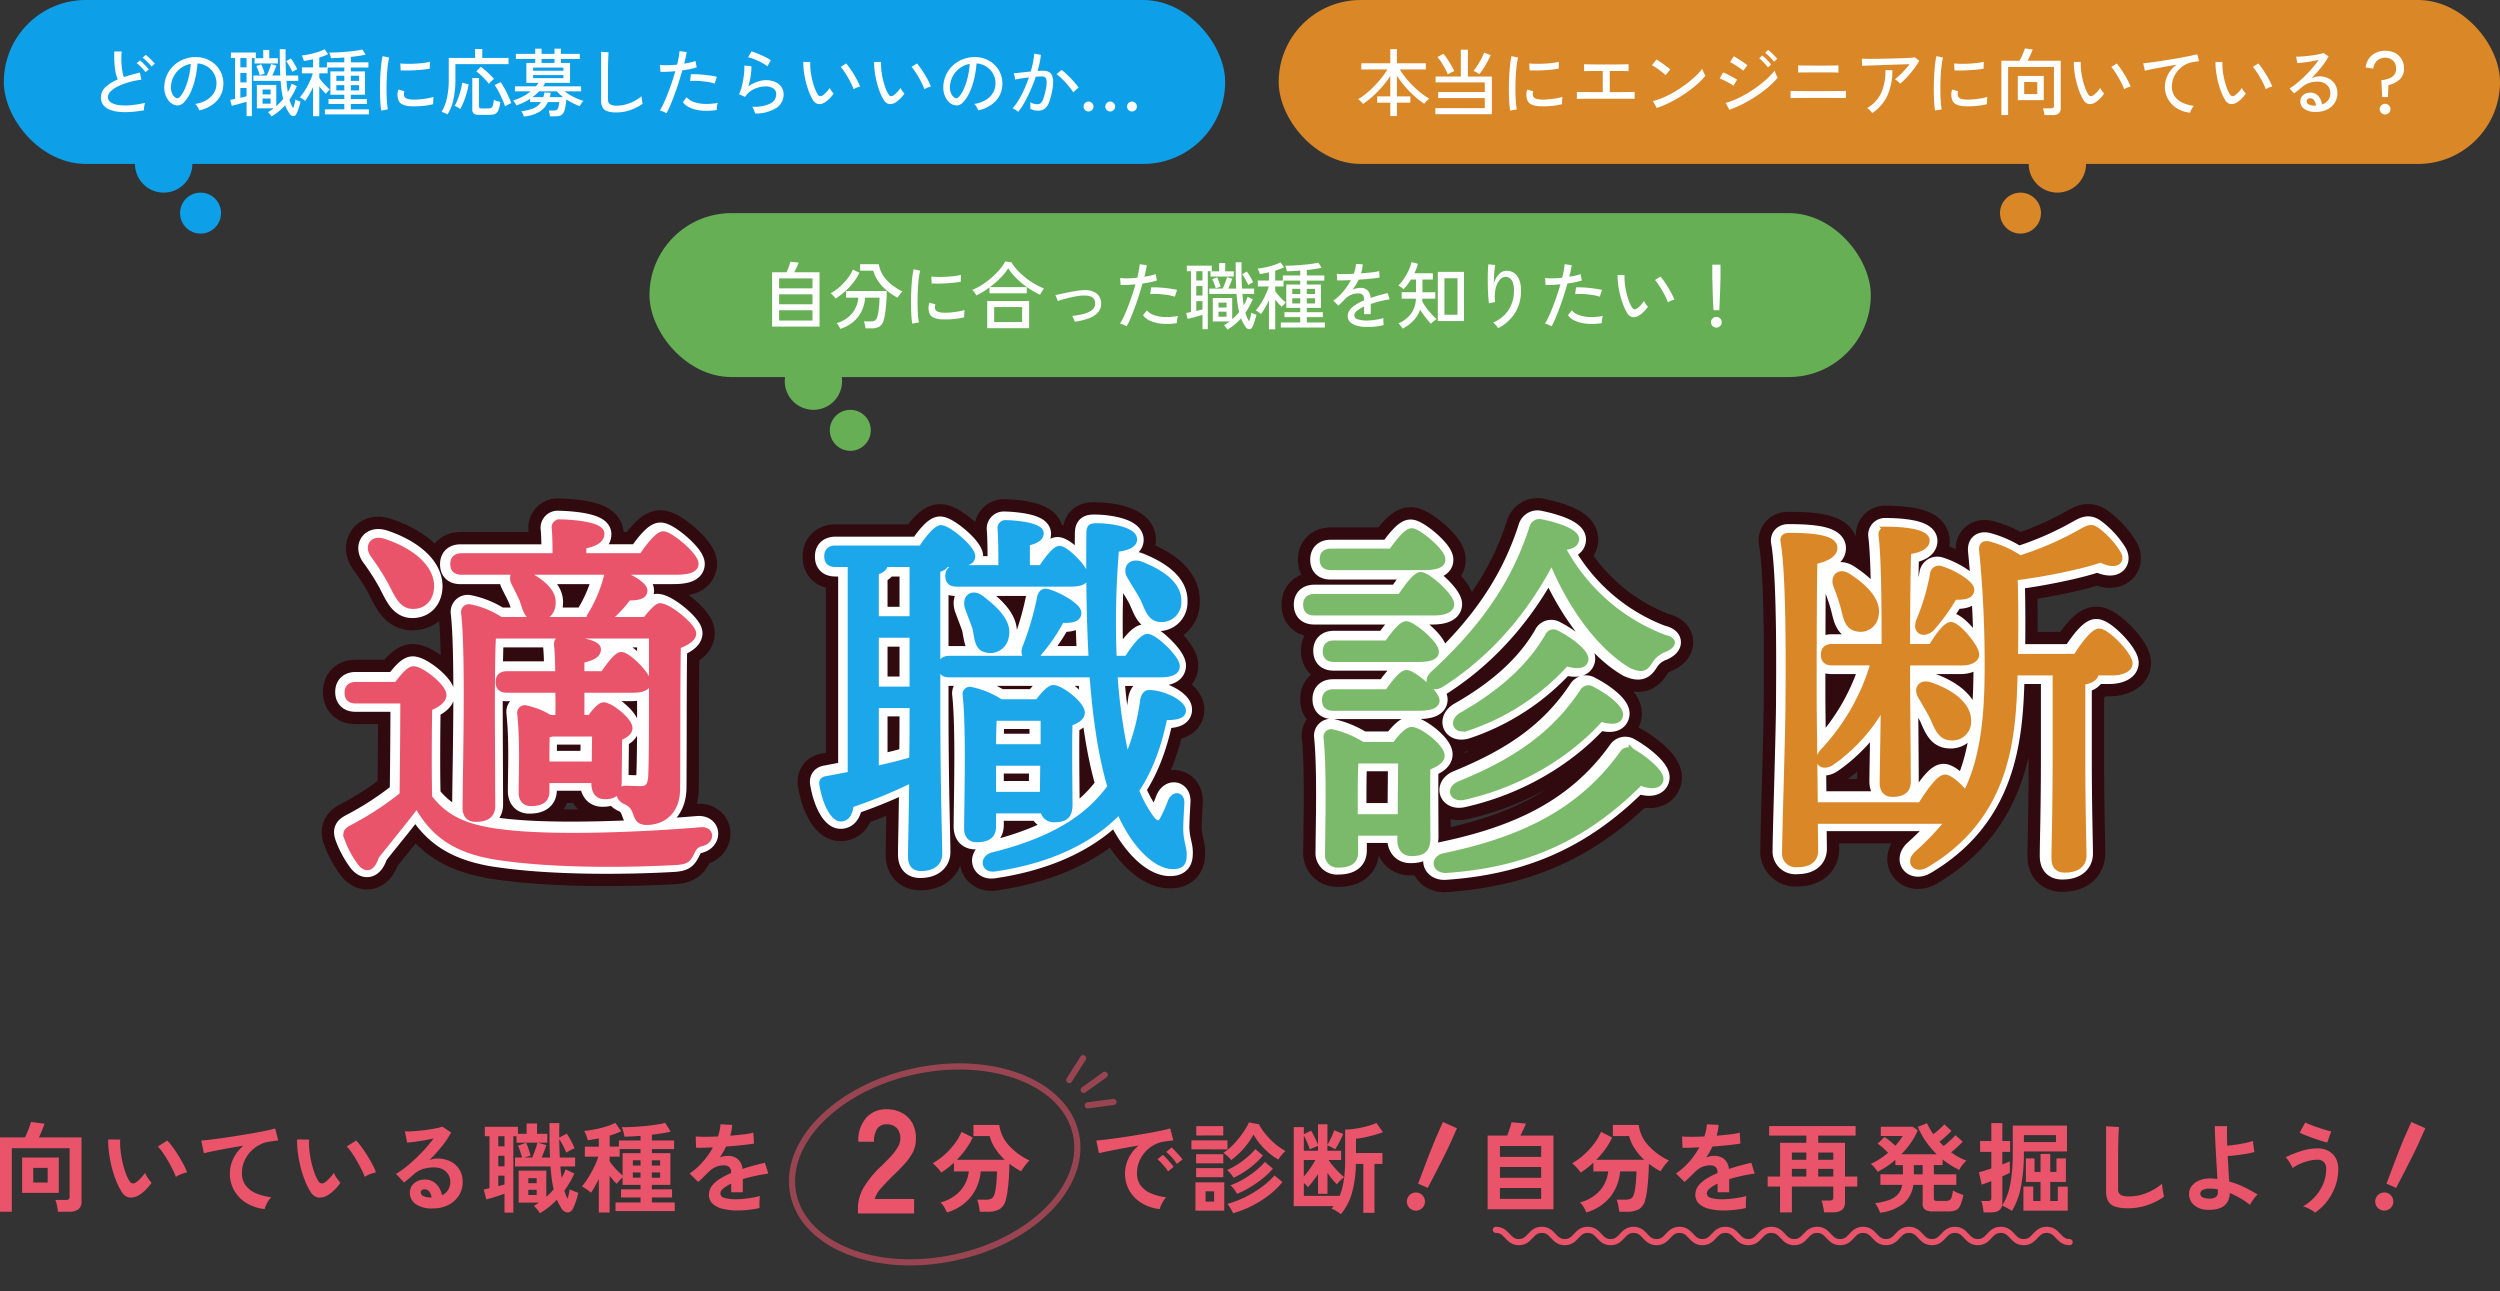 <svg xmlns="http://www.w3.org/2000/svg" width="610" height="315" viewBox="0 0 610 315"><rect x="0" y="0" width="610" height="315" fill="#333333" stroke="none"/><g id="question-hero-ttl" transform="translate(8260.936 15473)"><g id="question-hero-ttl__main" transform="translate(-8260 -15473)"><g id="グループ_9058" data-name="グループ 9058"><g id="グループ_9048" data-name="グループ 9048" fill="#0da0e8"><rect id="長方形_86263" data-name="長方形 86263" width="298" height="40" rx="20"/><g id="グループ_9061" data-name="グループ 9061" transform="translate(32 33)"><circle id="楕円形_2010" data-name="楕円形 2010" cx="7" cy="7" r="7"/><circle id="楕円形_2011" data-name="楕円形 2011" cx="5" cy="5" r="5" transform="translate(11 14)"/></g></g><g id="グループ_9049" data-name="グループ 9049" transform="translate(311.064)" fill="#d98727"><rect id="長方形_86265" data-name="長方形 86265" width="298" height="40" rx="20"/><g id="グループ_9062" data-name="グループ 9062" transform="translate(176 33)"><circle id="楕円形_2015" data-name="楕円形 2015" cx="7" cy="7" r="7" transform="translate(7)"/><circle id="楕円形_2014" data-name="楕円形 2014" cx="5" cy="5" r="5" transform="translate(0 14)"/></g></g><path id="パス_125729" data-name="パス 125729" d="M-114.813-.09a30.086 30.086 0 01-3.159.4 17.407 17.407 0 01-2.862-.018 8.377 8.377 0 01-2.331-.531 3.643 3.643 0 01-1.575-1.143 2.984 2.984 0 01-.567-1.872 3.332 3.332 0 011.125-2.5A9.79 9.79 0 01-121.2-7.6a9.97 9.97 0 01-.7-2.817 26.276 26.276 0 01-.144-4.023h1.8a18.078 18.078 0 00-.081 2.241 17.293 17.293 0 00.189 2.232 9.457 9.457 0 00.432 1.791q.9-.306 1.881-.585t2.007-.531l.378 1.728a21.577 21.577 0 00-3.1.639 15.22 15.22 0 00-2.61.99A6.719 6.719 0 00-122.94-4.7a1.943 1.943 0 00-.657 1.35 1.542 1.542 0 00.729 1.341 4.579 4.579 0 002 .657 13.611 13.611 0 002.9.018 23.65 23.65 0 003.429-.576 4.233 4.233 0 00-.2.891 7.326 7.326 0 00-.074.929zm.378-9.288a8.579 8.579 0 00-.63-.783q-.378-.423-.774-.8a7.724 7.724 0 00-.738-.63l.774-.666a6.26 6.26 0 01.729.63q.423.414.828.837a6.669 6.669 0 01.621.729zm1.476-1.386a6.629 6.629 0 00-.639-.765q-.387-.4-.8-.783a8.552 8.552 0 00-.738-.612l.756-.684a7.818 7.818 0 01.738.612q.432.4.846.819t.648.711zm11.628 10.692a3.545 3.545 0 00-.387-.819 3.138 3.138 0 00-.585-.747 7.53 7.53 0 002.754-.936 5.177 5.177 0 001.755-1.674 4.352 4.352 0 00.675-2.142 4.8 4.8 0 00-.3-1.989 4.809 4.809 0 00-1-1.593 5 5 0 00-1.5-1.089 4.855 4.855 0 00-1.827-.459 24.321 24.321 0 01-.522 3.528 17.7 17.7 0 01-1.071 3.312 9.364 9.364 0 01-1.611 2.556 2.423 2.423 0 01-1.269.81 2.308 2.308 0 01-1.341-.162 3.189 3.189 0 01-1.224-.945A4.634 4.634 0 01-109.611-4a5.615 5.615 0 01-.234-1.98 7.48 7.48 0 01.747-2.916 7.215 7.215 0 011.773-2.3 7.705 7.705 0 012.556-1.458 8.027 8.027 0 013.078-.405 6.791 6.791 0 012.448.594 6.688 6.688 0 012.034 1.422 6.268 6.268 0 011.359 2.115 6.319 6.319 0 01.4 2.664A6.01 6.01 0 01-97.119-2.3a8.194 8.194 0 01-4.212 2.228zm-5.76-3.078a.8.8 0 00.468.117.758.758 0 00.522-.279 7.064 7.064 0 001.269-2.016 16.5 16.5 0 00.945-2.862 19.336 19.336 0 00.486-3.222 5.745 5.745 0 00-2.43 1.044 5.977 5.977 0 00-1.692 1.944 5.819 5.819 0 00-.7 2.52 3.546 3.546 0 00.288 1.719 2.306 2.306 0 00.844 1.035zm23.4 4.572a4.256 4.256 0 00-.387-.549 3.264 3.264 0 00-.459-.5q.36-.216.7-.45t.666-.486h-4.086v-5.719h4.734V-1.1q.468-.414.891-.855t.8-.909a19.619 19.619 0 01-.387-2.025q-.153-1.089-.243-2.385h-6.66v-1.3h3.276q.18-.378.4-.918t.4-1.053q.18-.513.27-.837l1.278.414q-.162.45-.45 1.143t-.54 1.251h1.944q-.072-1.386-.1-2.979T-81.671-15h1.422q-.018 1.692.009 3.312t.1 3.114h2.97v1.3h-2.862q.108 1.476.324 2.754a8.671 8.671 0 00.531-1.017q.225-.513.4-1.035l1.26.594A16.686 16.686 0 01-79.3-2.7a7.352 7.352 0 00.9 2.106 10.42 10.42 0 00.324-1.053 10.262 10.262 0 00.216-1.071 3.006 3.006 0 00.4.2q.252.108.5.189t.342.117q-.09.45-.252 1t-.351 1.08a7.128 7.128 0 01-.387.909.847.847 0 01-.774.549 1.09 1.09 0 01-.864-.549q-.324-.468-.612-.981a7.164 7.164 0 01-.5-1.125A14.47 14.47 0 01-81.936.189a13.413 13.413 0 01-1.755 1.233zm-6.084-.09v-3.51q-.5.144-1.17.342t-1.314.369q-.648.171-1.134.279l-.378-1.44q.234-.036.54-.1l.648-.135v-9.972h-1.008v-1.35h6.084v1.35h-.972V1.332zm1.962-12.852v-1.28h2.106v-2.016h1.476v2.016h2.088v1.278zm9.213 2.07a15.046 15.046 0 00-.684-1.341 14.555 14.555 0 00-.828-1.3l1.152-.648a13.717 13.717 0 01.828 1.269q.414.711.72 1.359a4.416 4.416 0 00-.594.3 6.7 6.7 0 00-.594.361zm-12.69 2.556h1.512V-9.2h-1.512zm0-3.672h1.512v-2.268h-1.512zm0 7.434q.414-.09.792-.189l.72-.189v-2.016h-1.512zm4.734-5.544a11.213 11.213 0 00-.36-1.08 12.32 12.32 0 00-.484-1.134l1.206-.432q.216.486.459 1.125a9.729 9.729 0 01.369 1.161zm.684 6.966h1.962v-1.242h-1.962zm0-2.25h1.962v-1.188h-1.962zm12.312 5.31v-7.092q-.45.99-.972 1.89a13.141 13.141 0 01-.968 1.476 3.116 3.116 0 00-.378-.306q-.252-.18-.5-.342a4.589 4.589 0 00-.4-.234 10.122 10.122 0 00.909-1.17q.477-.7.927-1.521t.8-1.638a10.548 10.548 0 00.531-1.521h-2.664v-1.44h2.718v-2q-.558.126-1.134.234t-1.1.2a4.913 4.913 0 00-.225-.693 4.915 4.915 0 00-.3-.657 18.528 18.528 0 001.944-.315 19.2 19.2 0 002.043-.549 9.311 9.311 0 001.593-.666l.864 1.206a8.187 8.187 0 01-1 .432q-.549.2-1.161.4v2.412h1.854v-1.246h4.248v-1.188q-.9.072-1.737.117t-1.521.045a4.65 4.65 0 00-.18-.729 4.908 4.908 0 00-.234-.639q.81.018 1.926-.036t2.3-.153q1.179-.1 2.2-.243a16.713 16.713 0 001.674-.306l.774 1.26q-.7.162-1.647.3t-1.953.243v1.332h4.284v1.26h-4.284v.954h3.456v5.688h-3.456v1.062h3.906v1.203h-3.906v1.3h4.41V.918h-10.74V-.324h4.734v-1.3h-3.852v-1.202h3.852v-1.062h-3.4v-5.688h3.4v-.954h-4.068v1.422h-2.034v1.152a11.5 11.5 0 00.738.945q.468.549.981 1.053a9.135 9.135 0 00.873.774 4.151 4.151 0 00-.306.3q-.2.207-.4.423a3.965 3.965 0 00-.288.342 9.022 9.022 0 01-.765-.792q-.423-.486-.837-1.008V1.35zm9.234-6.3h2v-1.278h-2zm-3.546 0h1.944v-1.278h-1.944zm3.546-2.322h2v-1.242h-2zm-3.546 0h1.944v-1.242h-1.944zm10.965 7.254a16.593 16.593 0 01-.2-1.737q-.072-1.035-.1-2.268t0-2.547q.027-1.314.108-2.574t.207-2.331a16.2 16.2 0 01.306-1.827l1.62.342a12.6 12.6 0 00-.315 1.665q-.135 1.017-.216 2.232t-.108 2.5q-.027 1.287 0 2.484t.108 2.169a13.823 13.823 0 00.207 1.584zm7.074-1.062a4.8 4.8 0 01-1.98-.477 1.878 1.878 0 01-.972-1.215 3.757 3.757 0 01.054-2.376l1.458.4a2.219 2.219 0 00-.117.729 1.377 1.377 0 00.135.585q.288.612 1.728.72a12.234 12.234 0 001.8-.027q.99-.081 1.944-.243a12.412 12.412 0 001.638-.378 4.8 4.8 0 00-.063.531q-.027.351-.036.7t-.009.549a15.007 15.007 0 01-1.9.36q-1 .126-1.944.153t-1.736-.011zm-2.34-8.748l-.09-1.692q.666.072 1.62.09t2-.036q1.044-.054 2-.171a14.4 14.4 0 001.62-.279l-.054 1.674q-.7.126-1.638.225t-1.944.153q-1.008.054-1.926.063t-1.588-.027zM-40.743.918Q-40.9.828-41.2.693t-.576-.252A3.25 3.25 0 00-42.2.288a10.66 10.66 0 001.314-3.357 20.8 20.8 0 00.45-4.563v-5.238h6.426v-2.178h1.746v2.178h6.408v1.512h-12.96V-7.6a22.3 22.3 0 01-.484 4.882A11.179 11.179 0 01-40.743.918zm7.794.108a2.309 2.309 0 01-1.359-.3 1.206 1.206 0 01-.387-1.017v-7.683h1.638v6.912a.518.518 0 00.135.4.7.7 0 00.477.126h1.656A1.382 1.382 0 00-30.06-.7a1.039 1.039 0 00.4-.621 7.112 7.112 0 00.207-1.341 5 5 0 00.765.306q.5.162.819.252A7.49 7.49 0 01-28.332-.1a1.646 1.646 0 01-.8.9 3.2 3.2 0 01-1.3.225zM-37.629-.4a5.9 5.9 0 00-.684-.432 3.624 3.624 0 00-.7-.324 11.111 11.111 0 00.792-1.7q.378-1 .666-2.052a13.852 13.852 0 00.4-1.917l1.566.4a17.514 17.514 0 01-.441 2.007 20.846 20.846 0 01-.717 2.118 17.733 17.733 0 01-.882 1.9zm10.929-.662q-.306-.9-.747-1.881t-.909-1.863a11.5 11.5 0 00-.882-1.44l1.458-.72a13.131 13.131 0 01.945 1.53q.495.918.936 1.881t.711 1.719a3.114 3.114 0 00-.468.2q-.288.144-.576.306t-.468.268zm-3.942-5.472a12.126 12.126 0 00-.891-1.053q-.531-.567-1.107-1.107a8.993 8.993 0 00-1.08-.882l1.1-1.134q.5.36 1.08.864T-30.4-8.8a12.354 12.354 0 011 1.062 4.24 4.24 0 00-.432.36q-.252.234-.477.468a4.395 4.395 0 00-.336.376zm8.532 7.974a6.266 6.266 0 00-.261-.657 4.2 4.2 0 00-.351-.657 10.076 10.076 0 003.051-.738 4.008 4.008 0 001.737-1.476h-2.646V-2.9a14.207 14.207 0 01-1.62.909 16.6 16.6 0 01-1.728.711 2.3 2.3 0 00-.216-.4q-.162-.252-.333-.486a1.923 1.923 0 00-.279-.324 11.246 11.246 0 002.256-.885 12.3 12.3 0 002.061-1.341h-3.852V-5.94h5.112q.18-.2.342-.414t.306-.432H-21.5v-4.86h2.16v-.972h-4.716v-1.242h4.716v-1.26h1.548v1.26h3.15v-1.26h1.566v1.26h4.608v1.242h-4.608v.972h2.232v4.86h-6.048l-.252.432a4.907 4.907 0 01-.27.414h9.27v1.224h-4.014a12.343 12.343 0 002.186 1.368 16.362 16.362 0 002.385.972A3.683 3.683 0 00-7.9-2q-.189.252-.351.5a3.269 3.269 0 00-.234.414q-.774-.306-1.62-.72a16.817 16.817 0 01-1.638-.918 18.151 18.151 0 01-.306 2.106A3.6 3.6 0 01-12.528.63a1.51 1.51 0 01-.774.594 3.771 3.771 0 01-1.2.162h-1.242q-.036-.27-.126-.738a3.793 3.793 0 00-.18-.684h1.206a1.524 1.524 0 00.729-.144.974.974 0 00.4-.585 6.787 6.787 0 00.234-1.323h-2.754A5.455 5.455 0 01-18.369.306a9.259 9.259 0 01-3.744 1.134zm2.07-4.734h2.664a5.459 5.459 0 00.162-.549q.072-.3.126-.6l1.53.09q-.054.288-.108.549t-.126.513h3.24q-.432-.342-.81-.693a7.047 7.047 0 01-.684-.729H-18.4a11.708 11.708 0 01-1.643 1.419zm.18-6.444h7.4v-.774h-7.4zm0 1.8h7.4v-.738h-7.4zm2.07-3.708h3.15v-.972h-3.15zM.513.432A7.455 7.455 0 01-1.656.171 2.076 2.076 0 01-2.88-.738 3.434 3.434 0 01-3.267-2.5v-11.864l1.818.126q-.018.288-.054 1.008t-.054 1.584q-.018.666-.027 1.467t-.009 1.7v5.689a1.384 1.384 0 00.5 1.224 3.125 3.125 0 001.7.342 8.055 8.055 0 002.232-.315 10.453 10.453 0 002.07-.837A9.083 9.083 0 006.6-3.528q.018.234.063.612t.108.729q.063.351.1.5A11.748 11.748 0 013.9-.162 10.055 10.055 0 01.513.432zm12.168.216A4.421 4.421 0 0011.9.243a4.839 4.839 0 00-.837-.279 14.983 14.983 0 00.945-1.773q.495-1.071 1-2.367t.981-2.7q.477-1.4.855-2.754-1.062.108-2.034.144t-1.6 0l-.126-1.674a14.587 14.587 0 001.881.072q1.107-.018 2.313-.144.234-.972.387-1.818t.207-1.494l1.728.252q-.072.576-.234 1.3T17-11.466q.828-.144 1.539-.306a8.568 8.568 0 001.215-.36l.306 1.566a13.238 13.238 0 01-1.512.4q-.936.2-2 .342-.4 1.422-.873 2.916T14.679-4q-.522 1.422-1.026 2.619a19.726 19.726 0 01-.972 2.029zm12.258-.81a14.573 14.573 0 01-3.6.153A9.024 9.024 0 0118.477-.7a4.25 4.25 0 01-1.8-1.386l.936-1.188a3.939 3.939 0 001.674 1.125 8.38 8.38 0 002.61.5 14.8 14.8 0 003.312-.252 4.574 4.574 0 00-.209.866 4.454 4.454 0 00-.061.873zm-.5-6.444a11.317 11.317 0 00-1.9-.432q-1.089-.162-2.178-.216a14.257 14.257 0 00-1.917.018l.2-1.638q.63-.036 1.467 0t1.737.126q.9.09 1.719.216t1.413.27zM34.317.7a3.551 3.551 0 00-.162-.513q-.126-.333-.279-.657a1.743 1.743 0 00-.315-.486 9.134 9.134 0 004.4-.756A2.506 2.506 0 0039.465-4a1.607 1.607 0 00-.747-1.44 3.349 3.349 0 00-1.863-.486 6.51 6.51 0 00-1.764.27 6.424 6.424 0 00-1.809.837 4.912 4.912 0 00-1.431 1.467l-1.476-.666a7.567 7.567 0 00.6-1.566 18.665 18.665 0 00.432-1.971q.171-1.035.243-1.953a11.288 11.288 0 00.036-1.512l1.728.2a14.593 14.593 0 01-.171 2.259 17.248 17.248 0 01-.585 2.637A8.484 8.484 0 0134.8-7.038a6.418 6.418 0 012.106-.4 5.6 5.6 0 012.313.441 3.538 3.538 0 011.512 1.215 3.134 3.134 0 01.531 1.818A3.882 3.882 0 0139.564-.7 9.509 9.509 0 0134.317.7zm3.006-11.52a9.047 9.047 0 00-1.017-.675q-.6-.351-1.278-.666t-1.314-.54a7.925 7.925 0 00-1.107-.315l.828-1.458q.432.126 1.062.378t1.323.558q.693.306 1.305.621a11.752 11.752 0 011.026.585zm13.932 8.84a2.445 2.445 0 01-1.512.369 1.949 1.949 0 01-1.35-1.035 12.54 12.54 0 01-.954-1.989 20.353 20.353 0 01-.747-2.394 22.394 22.394 0 01-.477-2.52 16.263 16.263 0 01-.144-2.349l1.692.018a14.151 14.151 0 00.072 1.98 17.414 17.414 0 00.351 2.124 18.922 18.922 0 00.576 2.016 9.294 9.294 0 00.747 1.66q.306.5.63.558a.847.847 0 00.648-.18 5.736 5.736 0 00.945-.837 6.478 6.478 0 00.783-1 3.473 3.473 0 00.423.738 5.316 5.316 0 00.531.648 7.614 7.614 0 01-1.017 1.233 6.233 6.233 0 01-1.197.96zm7.092-3.24a11.486 11.486 0 00-.522-1.242q-.36-.756-.828-1.566t-.945-1.521a9.8 9.8 0 00-.855-1.125l1.332-.846a13.346 13.346 0 01.927 1.206q.513.738 1.017 1.575t.891 1.593a10.257 10.257 0 01.567 1.278 4.016 4.016 0 00-.864.261 3.567 3.567 0 00-.72.387zm10.188 3.24a2.445 2.445 0 01-1.512.369 1.949 1.949 0 01-1.35-1.035 12.54 12.54 0 01-.954-1.989 20.354 20.354 0 01-.747-2.394 22.394 22.394 0 01-.477-2.52 16.263 16.263 0 01-.144-2.349l1.692.018a14.151 14.151 0 00.072 1.98 17.415 17.415 0 00.351 2.124 18.923 18.923 0 00.576 2.016 9.3 9.3 0 00.747 1.66q.306.5.63.558a.847.847 0 00.648-.18 5.736 5.736 0 00.945-.837 6.477 6.477 0 00.783-1 3.473 3.473 0 00.423.738 5.317 5.317 0 00.531.648 7.614 7.614 0 01-1.017 1.233 6.233 6.233 0 01-1.197.96zm7.092-3.24a11.488 11.488 0 00-.522-1.242q-.36-.756-.828-1.566t-.945-1.521a9.8 9.8 0 00-.855-1.125l1.332-.846a13.346 13.346 0 01.927 1.206q.513.738 1.017 1.575t.891 1.593a10.257 10.257 0 01.567 1.278 4.016 4.016 0 00-.864.261 3.567 3.567 0 00-.72.387zM88.749-.072a3.545 3.545 0 00-.387-.819 3.138 3.138 0 00-.585-.747 7.53 7.53 0 002.754-.936 5.177 5.177 0 001.755-1.674 4.352 4.352 0 00.675-2.142 4.8 4.8 0 00-.3-1.989 4.809 4.809 0 00-1-1.593 5 5 0 00-1.5-1.089 4.855 4.855 0 00-1.827-.459 24.321 24.321 0 01-.522 3.528 17.7 17.7 0 01-1.07 3.312 9.364 9.364 0 01-1.611 2.556 2.423 2.423 0 01-1.269.81 2.308 2.308 0 01-1.341-.162 3.189 3.189 0 01-1.221-.945A4.634 4.634 0 0180.469-4a5.615 5.615 0 01-.234-1.98 7.48 7.48 0 01.747-2.916 7.215 7.215 0 011.773-2.3 7.705 7.705 0 012.556-1.458 8.027 8.027 0 013.078-.405 6.791 6.791 0 012.448.594 6.688 6.688 0 012.034 1.422 6.268 6.268 0 011.359 2.115 6.319 6.319 0 01.4 2.664A6.01 6.01 0 0192.961-2.3a8.194 8.194 0 01-4.212 2.228zm-5.76-3.078a.8.8 0 00.468.117.758.758 0 00.522-.279 7.064 7.064 0 001.269-2.016 16.5 16.5 0 00.945-2.862 19.336 19.336 0 00.486-3.222 5.745 5.745 0 00-2.43 1.044 5.977 5.977 0 00-1.692 1.944 5.819 5.819 0 00-.7 2.52 3.546 3.546 0 00.288 1.719 2.306 2.306 0 00.844 1.035zM98.505.288A2.675 2.675 0 0098.127 0q-.27-.18-.549-.351a1.6 1.6 0 00-.441-.207A12.7 12.7 0 0098.6-2.565a25.529 25.529 0 001.368-2.628q.648-1.431 1.152-2.925-.972.126-1.881.261a14.794 14.794 0 00-1.467.279q-.018-.162-.081-.477t-.144-.63a3.459 3.459 0 00-.135-.441q.432-.036 1.1-.1t1.458-.153q.792-.09 1.584-.162a21.987 21.987 0 00.576-2.286 18.05 18.05 0 00.288-2.088l1.62.288a14.525 14.525 0 01-.288 1.881q-.216 1-.522 2.061.846-.054 1.386-.054a3.14 3.14 0 011.233.225 1.7 1.7 0 01.837.783 3.5 3.5 0 01.342 1.539 11.22 11.22 0 01-.27 2.511A14.442 14.442 0 01106-1.944a3.333 3.333 0 01-1.06 1.485 2.692 2.692 0 01-1.611.459 4.309 4.309 0 01-.972-.108 2.937 2.937 0 01-.9-.378q.018-.324.018-.81a4.716 4.716 0 00-.054-.792 3.283 3.283 0 001.746.522 1.278 1.278 0 00.833-.288 2.432 2.432 0 00.63-1.035A15.483 15.483 0 00105.2-5a10.567 10.567 0 00.252-1.782 2.409 2.409 0 00-.135-1.008.8.8 0 00-.423-.45 1.689 1.689 0 00-.63-.108q-.288 0-.666.018t-.81.054q-.558 1.674-1.278 3.3t-1.485 3a14.682 14.682 0 01-1.52 2.264zm13.428-4.77a10.011 10.011 0 00-.8-1.125q-.513-.639-1.107-1.287t-1.161-1.179a8.085 8.085 0 00-1-.819l1.206-1.044a9.941 9.941 0 011.053.864q.585.54 1.188 1.161t1.116 1.224a10.039 10.039 0 01.8 1.053zM115.659.2a1.149 1.149 0 01-.855-.36 1.173 1.173 0 01-.351-.846 1.173 1.173 0 01.351-.846 1.149 1.149 0 01.855-.36 1.149 1.149 0 01.855.36 1.173 1.173 0 01.351.846 1.173 1.173 0 01-.351.846 1.149 1.149 0 01-.855.36zm10.6 0a1.12 1.12 0 01-.846-.36 1.188 1.188 0 01-.342-.846 1.188 1.188 0 01.342-.846 1.12 1.12 0 01.846-.36 1.149 1.149 0 01.855.36 1.173 1.173 0 01.351.846 1.173 1.173 0 01-.351.846 1.149 1.149 0 01-.853.36zm-5.292 0a1.149 1.149 0 01-.855-.36 1.173 1.173 0 01-.351-.846 1.173 1.173 0 01.351-.846 1.149 1.149 0 01.855-.36 1.129 1.129 0 01.837.36 1.173 1.173 0 01.351.846 1.173 1.173 0 01-.351.846 1.129 1.129 0 01-.835.36z" transform="translate(149 27)" fill="#fff"/><path id="パス_125730" data-name="パス 125730" d="M-121.77 1.314v-3.258h-3.2v-1.53h3.2V-8.46a22.982 22.982 0 01-1.9 2.529 26.238 26.238 0 01-2.313 2.376 21.58 21.58 0 01-2.43 1.917q-.126-.162-.351-.4t-.459-.459a3.4 3.4 0 00-.4-.324 14.388 14.388 0 002.007-1.386 22.237 22.237 0 001.976-1.823q.954-.99 1.773-2.025a17.354 17.354 0 001.377-1.989h-6.354v-1.512h7.074v-3.456h1.62v3.456h7.056v1.512h-6.336a16.979 16.979 0 001.422 2.034 24.032 24.032 0 001.791 1.98 23.3 23.3 0 001.98 1.755 15.046 15.046 0 001.989 1.341 3.556 3.556 0 00-.414.342q-.252.234-.477.486a4.876 4.876 0 00-.351.432 22 22 0 01-2.493-1.962A25.1 25.1 0 01-118.278-6a22.661 22.661 0 01-1.872-2.529v5.058h3.276v1.53h-3.276v3.255zm11-.45V-.612h12.06v-2.466h-11.376v-1.458h11.376v-2.358h-12.006v-1.44h6.156v-6.552h1.728v6.552h5.85v9.2zm10.728-9.756q-.144-.108-.423-.279t-.558-.324a1.724 1.724 0 00-.459-.189 12.227 12.227 0 001-1.377q.5-.783.918-1.593a14.679 14.679 0 00.693-1.512l1.6.63q-.576 1.26-1.3 2.5a15.115 15.115 0 01-1.473 2.144zm-7.686.054a14.513 14.513 0 00-.675-1.422q-.423-.792-.909-1.539a10.409 10.409 0 00-.954-1.269l1.44-.81a13.555 13.555 0 01.981 1.287q.5.729.936 1.494a16.018 16.018 0 01.747 1.449 4.389 4.389 0 00-.477.207q-.315.153-.621.324t-.47.279zm15.21 8.82a16.592 16.592 0 01-.2-1.737q-.072-1.035-.1-2.268t0-2.547q.027-1.314.108-2.574t.207-2.331A16.2 16.2 0 01-92.2-13.3l1.62.342a12.6 12.6 0 00-.315 1.665q-.135 1.017-.216 2.232t-.108 2.5q-.027 1.287 0 2.484t.108 2.169A13.823 13.823 0 00-90.9-.324zm7.074-1.062a4.8 4.8 0 01-1.98-.477 1.878 1.878 0 01-.976-1.215 3.758 3.758 0 01.054-2.376l1.458.4a2.219 2.219 0 00-.112.725 1.377 1.377 0 00.135.585q.288.612 1.728.72a12.234 12.234 0 001.8-.027q.99-.081 1.944-.243a12.413 12.413 0 001.638-.378 4.8 4.8 0 00-.063.531q-.027.351-.036.7t-.009.549a15.007 15.007 0 01-1.9.36q-1 .126-1.944.153t-1.739-.007zm-2.34-8.748l-.09-1.692q.666.072 1.62.09t2-.036q1.044-.054 2-.171a14.4 14.4 0 001.62-.279l-.054 1.674q-.7.126-1.638.225t-1.944.153q-1.008.054-1.926.063t-1.59-.027zm11.538 6.966v-1.71q.288.018 1.179.027t2.223.018q1.332.009 2.916.009v-5.166q-1.08 0-2.061.009t-1.647.018q-.666.009-.846.027v-1.71q.234.018 1 .036t1.917.027q1.152.009 2.52.009 1.35 0 2.5-.009t1.926-.027q.774-.018.99-.036v1.71q-.288-.036-1.539-.045t-3.051-.009v5.166q1.53 0 2.826-.009t2.16-.027q.864-.018 1.08-.018v1.71q-.252-.036-1.224-.045t-2.448-.009H-71.5q-1.188 0-2.2.009t-1.683.018q-.667.009-.865.027zm19.494 2.2l-.938-1.678a15.7 15.7 0 002.682-.927 25.1 25.1 0 002.781-1.449 31.112 31.112 0 002.637-1.773 27.036 27.036 0 002.277-1.9 13.631 13.631 0 001.665-1.836 5.088 5.088 0 00.2.549q.144.351.306.684t.252.495a17.287 17.287 0 01-2.2 2.232 29.779 29.779 0 01-2.934 2.223 32.887 32.887 0 01-3.33 1.953 23.088 23.088 0 01-3.4 1.423zm2.142-7.992a6.645 6.645 0 00-.621-.567q-.423-.351-.927-.72t-.981-.684a5.822 5.822 0 00-.8-.459l1.116-1.4q.324.18.8.5t.981.684q.5.36.936.7t.666.558zm15.57 8.442l-.9-1.674a19.046 19.046 0 002.682-.981 24.641 24.641 0 002.743-1.453q1.359-.828 2.6-1.755a25.179 25.179 0 002.25-1.881 15.091 15.091 0 001.675-1.836 5.148 5.148 0 00.189.567q.135.351.3.693t.252.5A17.934 17.934 0 01-29.466-5.8a30.509 30.509 0 01-2.889 2.178 34.28 34.28 0 01-3.276 1.935 25.81 25.81 0 01-3.411 1.471zm3.4-9.522a5.1 5.1 0 00-.612-.486q-.432-.306-.936-.639t-.963-.6a5.812 5.812 0 00-.729-.378l.936-1.44q.324.18.792.477t.963.621q.495.324.918.621t.639.459zm-2.412 3.654a5.032 5.032 0 00-.657-.45q-.423-.252-.927-.513t-.981-.477q-.477-.216-.8-.324l.864-1.494q.36.144.837.378t.972.495q.5.261.927.5t.666.405zm9.9-5.85a7.2 7.2 0 00-.639-.774q-.387-.414-.792-.8a6.073 6.073 0 00-.747-.621l.756-.7a6.761 6.761 0 01.738.63q.432.414.846.837a7.584 7.584 0 01.63.711zm-1.476 1.386a8.579 8.579 0 00-.63-.783q-.378-.423-.774-.81a8.672 8.672 0 00-.72-.639l.756-.7q.288.234.711.648t.828.846a7.241 7.241 0 01.621.738zM-24.1-3.06v-1.764q.18.018.765.027t1.413.018q.828.009 1.728.009h4.41q.774 0 1.611-.009t1.593-.009q.756 0 1.3-.009t.684-.027v1.764q-.144-.018-.666-.027t-1.275-.013q-.747 0-1.575-.009t-1.611-.009h-2.637q-.792 0-1.719.009t-1.791.009q-.864 0-1.476.009t-.754.031zm1.854-6.228v-1.764q.18.018.81.027l1.458.018q.828.009 1.647.009h2.631q.711 0 1.422-.009l1.224-.018q.513-.009.639-.027v1.764q-.162-.018-.657-.027l-1.179-.018q-.684-.009-1.4-.009h-2.268q-.612 0-1.3.009t-1.332.009q-.639 0-1.1.009t-.597.027zM2.628-6.57a5.083 5.083 0 00-.576-.594 3.512 3.512 0 00-.684-.5 12 12 0 001.179-1.012q.639-.612 1.269-1.305a16.418 16.418 0 001.116-1.359q-.774.018-1.827.054t-2.232.072q-1.179.036-2.349.081t-2.2.081l-1.809.063q-.774.027-1.152.045l-.072-1.728q.54.018 1.575.027t2.34-.009q1.3-.018 2.691-.054l2.664-.072q1.278-.036 2.259-.1T6.246-13l1.062.846a16.919 16.919 0 01-.936 1.454q-.558.783-1.206 1.557T3.861-7.7a15.4 15.4 0 01-1.233 1.13zM-4.194.594a5.511 5.511 0 00-.54-.657 3.361 3.361 0 00-.684-.585 8.192 8.192 0 003.483-3.8 12.661 12.661 0 00.963-5.434h1.71A14.591 14.591 0 01-.468-3.7 10.369 10.369 0 01-4.194.594zM11.16-.018a16.593 16.593 0 01-.2-1.737q-.072-1.035-.1-2.268t0-2.547q.027-1.314.108-2.574t.207-2.331a16.2 16.2 0 01.306-1.827l1.62.342a12.6 12.6 0 00-.315 1.665q-.135 1.017-.216 2.232t-.108 2.5q-.027 1.287 0 2.484t.108 2.169a13.823 13.823 0 00.21 1.586zm7.074-1.062a4.8 4.8 0 01-1.98-.477 1.878 1.878 0 01-.972-1.215 3.758 3.758 0 01.054-2.376l1.458.4a2.219 2.219 0 00-.117.729 1.377 1.377 0 00.135.585q.288.612 1.728.72a12.234 12.234 0 001.8-.027q.99-.081 1.944-.243a12.413 12.413 0 001.638-.378 4.8 4.8 0 00-.063.531q-.027.351-.036.7t-.009.549a15.007 15.007 0 01-1.9.36q-1 .126-1.944.153t-1.736-.011zm-2.34-8.748L15.8-11.52q.666.072 1.62.09t2-.036q1.044-.054 2-.171a14.4 14.4 0 001.62-.279l-.054 1.674q-.7.126-1.638.225t-1.948.153q-1 .054-1.922.064t-1.584-.028zM27.342 1.08v-13.266h4.428q.234-.432.5-.99t.477-1.1q.216-.54.342-.918l1.89.27q-.18.522-.549 1.314t-.693 1.422h8.082V-.63a1.611 1.611 0 01-.486 1.3 2.266 2.266 0 01-1.494.414h-1.98A7.525 7.525 0 0037.7.225a6.524 6.524 0 00-.225-.8h1.98A.848.848 0 0040-.711a.62.62 0 00.162-.5v-9.45H28.98V1.08zm4-3.654v-5.9h6.336v5.9zM32.9-4.05h3.19v-2.934H32.9zm17.3 2.07a2.445 2.445 0 01-1.512.369 1.949 1.949 0 01-1.35-1.035 12.54 12.54 0 01-.954-1.989 20.353 20.353 0 01-.747-2.394 22.394 22.394 0 01-.477-2.52 16.263 16.263 0 01-.144-2.349l1.692.018a14.151 14.151 0 00.072 1.98 17.414 17.414 0 00.351 2.124 18.922 18.922 0 00.576 2.016 9.294 9.294 0 00.749 1.66q.306.5.63.558a.847.847 0 00.648-.18 5.736 5.736 0 00.945-.837 6.478 6.478 0 00.783-1 3.473 3.473 0 00.423.738 5.316 5.316 0 00.531.648 7.614 7.614 0 01-1.016 1.23 6.233 6.233 0 01-1.2.963zm7.092-3.24a11.486 11.486 0 00-.522-1.242q-.36-.756-.828-1.566T55-9.549a9.8 9.8 0 00-.855-1.125l1.332-.846a13.346 13.346 0 01.927 1.206q.513.738 1.017 1.575t.891 1.593a10.257 10.257 0 01.567 1.278 4.016 4.016 0 00-.864.261 3.567 3.567 0 00-.721.387zM73.386.5a7.55 7.55 0 01-3.195-1.058A6.23 6.23 0 0168.013-2.8a6.1 6.1 0 01-.783-3.069 6.14 6.14 0 01.306-1.863 6.873 6.873 0 01.945-1.868 6.99 6.99 0 011.593-1.611q-1.116.18-2.268.387t-2.214.4q-1.062.2-1.908.378t-1.332.306l-.4-1.818q.594-.054 1.62-.18t2.313-.324q1.287-.2 2.655-.423t2.655-.459q1.287-.234 2.313-.45t1.62-.378l.45 1.71q-.252.018-.639.072t-.873.144a5.412 5.412 0 00-1.953.675 6.542 6.542 0 00-1.643 1.343A6.156 6.156 0 0069.345-8a5.713 5.713 0 00-.4 2.133 3.99 3.99 0 00.72 2.412A4.827 4.827 0 0071.6-1.908a9.045 9.045 0 002.7.738 3.774 3.774 0 00-.576.837 3.6 3.6 0 00-.338.833zm11.376-2.48a2.445 2.445 0 01-1.512.369 1.949 1.949 0 01-1.35-1.035 12.54 12.54 0 01-.954-1.989 20.353 20.353 0 01-.746-2.394 22.394 22.394 0 01-.477-2.52 16.263 16.263 0 01-.144-2.349l1.692.018a14.151 14.151 0 00.072 1.98 17.415 17.415 0 00.351 2.124 18.923 18.923 0 00.576 2.016 9.3 9.3 0 00.746 1.66q.306.5.63.558a.847.847 0 00.648-.18 5.736 5.736 0 00.945-.837 6.477 6.477 0 00.783-1 3.473 3.473 0 00.423.738 5.317 5.317 0 00.531.648 7.614 7.614 0 01-1.017 1.233 6.233 6.233 0 01-1.197.96zm7.092-3.24a11.488 11.488 0 00-.522-1.242q-.36-.756-.828-1.566t-.945-1.521a9.8 9.8 0 00-.855-1.125l1.332-.846a13.346 13.346 0 01.927 1.206q.513.738 1.017 1.575t.891 1.593a10.257 10.257 0 01.567 1.278 4.016 4.016 0 00-.864.261 3.567 3.567 0 00-.72.387zM104.166.306a4.771 4.771 0 01-2.943-.738 2.23 2.23 0 01-.945-1.818 1.981 1.981 0 01.342-1.17 2.17 2.17 0 01.9-.738 2.811 2.811 0 011.17-.252 2.555 2.555 0 011.953.819 3.542 3.542 0 01.909 2.079 3.233 3.233 0 001.458-.981 2.628 2.628 0 00.594-1.773 2.729 2.729 0 00-.387-1.458 2.709 2.709 0 00-1.071-.99 3.352 3.352 0 00-1.584-.36 5.8 5.8 0 00-3.924 1.35q-.324.288-.864.729t-1.008.783L97.65-5.418a15.409 15.409 0 001.818-1.3q.972-.792 1.935-1.746t1.827-1.962a22.2 22.2 0 001.512-1.962q-.756.18-1.728.351t-1.9.288q-.927.117-1.575.153l-.288-1.584q.486.018 1.215-.027t1.548-.135q.819-.09 1.6-.207t1.4-.261a5.637 5.637 0 00.909-.27l1.242.846a13.31 13.31 0 01-1.071 1.719q-.657.909-1.449 1.827t-1.631 1.768a4.85 4.85 0 01.918-.324 4 4 0 01.972-.126 4.87 4.87 0 012.3.522 3.963 3.963 0 011.557 1.44 3.993 3.993 0 01.567 2.142 4.289 4.289 0 01-.657 2.349 4.564 4.564 0 01-1.818 1.629 5.83 5.83 0 01-2.687.594zm-.306-1.53h.216a2.383 2.383 0 00-.432-1.3 1.148 1.148 0 00-.954-.5.982.982 0 00-.621.189.654.654 0 00-.243.549.85.85 0 00.468.738 3.358 3.358 0 001.566.324zm16.4-2.088l-.216-4.122a7.429 7.429 0 001.872-.414 2.877 2.877 0 001.269-.882 2.324 2.324 0 00.459-1.494 2.608 2.608 0 00-.738-1.971 2.684 2.684 0 00-1.944-.711 2.7 2.7 0 00-1.953.738 3.166 3.166 0 00-.927 1.908l-1.854-.288a4.462 4.462 0 01.765-2.124 4.378 4.378 0 011.665-1.431 5.08 5.08 0 012.3-.513 5.209 5.209 0 012.394.531 3.987 3.987 0 011.638 1.512 4.451 4.451 0 01.594 2.349 3.408 3.408 0 01-1.069 2.624 5.85 5.85 0 01-2.745 1.368l-.108 2.916zm.7 4.248a1.265 1.265 0 01-.927-.387 1.265 1.265 0 01-.387-.927 1.235 1.235 0 01.387-.918 1.28 1.28 0 01.927-.378 1.28 1.28 0 01.927.378 1.235 1.235 0 01.387.918 1.265 1.265 0 01-.387.927 1.265 1.265 0 01-.927.387z" transform="translate(460.064 27)" fill="#fff"/><g id="グループ_9063" data-name="グループ 9063" transform="translate(157.539 52)"><g id="グループ_9050" data-name="グループ 9050" fill="#66af54"><rect id="長方形_86264" data-name="長方形 86264" width="298" height="40" rx="20"/><g id="グループ_9063-2" data-name="グループ 9063" transform="translate(33 34)"><circle id="楕円形_2013" data-name="楕円形 2013" cx="7" cy="7" r="7"/><circle id="楕円形_2012" data-name="楕円形 2012" cx="5" cy="5" r="5" transform="translate(11 14)"/></g></g><path id="パス_125731" data-name="パス 125731" d="M-118.08.684v-13.248h3.528q.18-.4.378-.909t.351-.981q.153-.468.207-.684l2.016.216a9.767 9.767 0 01-.45 1.089q-.324.693-.63 1.269h6.174V.684zm1.71-1.476h8.136v-2.5h-8.136zm0-3.96h8.136v-2.43h-8.136zm0-3.888h8.136v-2.43h-8.136zm14.922 9.882a2.641 2.641 0 00-.207-.432q-.153-.27-.333-.549a2.073 2.073 0 00-.342-.423 7.5 7.5 0 003.78-2.394 6.858 6.858 0 001.494-3.816h-2.97v-1.62h9.918q0 .828-.045 1.809T-90.3-4.23q-.1.972-.234 1.827a13.783 13.783 0 01-.3 1.449A2.689 2.689 0 01-91.881.675a3.693 3.693 0 01-1.953.441h-1.476a5.385 5.385 0 00-.135-.882 4.643 4.643 0 00-.243-.81h1.638A2.012 2.012 0 00-92.97-.8a1.556 1.556 0 00.54-.891 7.925 7.925 0 00.3-1.395q.117-.855.189-1.755t.072-1.53h-3.51a9.145 9.145 0 01-.819 3.2A7.866 7.866 0 01-98.19-.54a9.316 9.316 0 01-3.258 1.782zm13.968-7.6a16.1 16.1 0 01-2.529-1.683 11.357 11.357 0 01-2.106-2.223 8.071 8.071 0 01-1.269-2.7h-3.222v-1.566h4.572A6.909 6.909 0 00-91-11.8a9.48 9.48 0 002.016 2.214 13.892 13.892 0 002.709 1.7 3.047 3.047 0 00-.423.441q-.243.3-.459.594a4.776 4.776 0 00-.323.497zm-15.12.216a2.721 2.721 0 00-.306-.414q-.216-.252-.45-.5a3.091 3.091 0 00-.432-.4 11.094 11.094 0 002.115-1.476 15.168 15.168 0 001.935-2.034 10 10 0 001.368-2.25l1.584.756a12.054 12.054 0 01-1.53 2.475 16.663 16.663 0 01-2.052 2.16 17.551 17.551 0 01-2.232 1.687zm18.72 6.12a16.592 16.592 0 01-.2-1.737q-.072-1.035-.1-2.268t0-2.547q.027-1.314.108-2.574t.207-2.331a16.2 16.2 0 01.306-1.827l1.62.342a12.6 12.6 0 00-.315 1.665q-.135 1.017-.216 2.232t-.108 2.5q-.027 1.287 0 2.484t.108 2.169a13.823 13.823 0 00.21 1.59zm7.074-1.062a4.8 4.8 0 01-1.98-.477 1.878 1.878 0 01-.972-1.215 3.758 3.758 0 01.058-2.372l1.458.4a2.219 2.219 0 00-.117.729 1.377 1.377 0 00.135.585q.288.612 1.728.72a12.234 12.234 0 001.8-.027q.99-.081 1.944-.243a12.413 12.413 0 001.638-.378 4.8 4.8 0 00-.063.531q-.027.351-.036.7t-.009.549a15.007 15.007 0 01-1.9.36q-1 .126-1.944.153t-1.74-.011zm-2.34-8.748l-.09-1.692q.666.072 1.62.09t2-.036q1.044-.054 2-.171A14.4 14.4 0 00-72-11.916l-.054 1.674q-.7.126-1.638.225t-1.944.153q-1.008.054-1.926.063t-1.584-.027zM-65.592 1.08v-6.642h10.224V1.08zm-2.664-7.992a4.757 4.757 0 00-.45-.729 3.578 3.578 0 00-.54-.621A15.042 15.042 0 00-66.87-9.5a19.8 19.8 0 002.277-1.7 18.453 18.453 0 001.971-1.962A11.1 11.1 0 00-61.2-15.21l1.512.216a13.342 13.342 0 002.025 2.494 18.251 18.251 0 002.781 2.241 17 17 0 003.132 1.637q-.108.144-.3.441t-.369.6q-.18.306-.288.5a21.543 21.543 0 01-2.961-1.7 19.8 19.8 0 01-2.709-2.214 15.34 15.34 0 01-2.106-2.529 13.593 13.593 0 01-1.917 2.382 21.8 21.8 0 01-2.547 2.2h9v1.512h-9.09v-1.44q-.792.594-1.611 1.089t-1.608.869zm4.356 6.5h6.822v-3.656H-63.9zM-44.226-.5q-.108-.324-.288-.729a4.331 4.331 0 00-.378-.693 15.96 15.96 0 003.024-.54 4.858 4.858 0 001.962-1.017 1.939 1.939 0 00.648-1.557q-.072-1.98-2.952-1.854a11.132 11.132 0 00-1.422.153q-.828.135-1.728.342t-1.692.432q-.792.225-1.314.423a1.978 1.978 0 00-.09-.234q-.09-.216-.2-.495t-.2-.495A1.577 1.577 0 00-48.96-7q.522-.108 1.395-.3t1.863-.387q.99-.2 1.908-.342a12.592 12.592 0 011.53-.162 5.038 5.038 0 013.3.747 2.984 2.984 0 011.164 2.35 3.183 3.183 0 01-.747 2.3 5.446 5.446 0 01-2.268 1.476 16.076 16.076 0 01-3.411.818zM-31.572.648a4.421 4.421 0 00-.783-.405 4.839 4.839 0 00-.837-.279 14.983 14.983 0 00.945-1.773q.495-1.071 1-2.367t.981-2.7q.477-1.4.855-2.754-1.062.108-2.034.144t-1.6 0l-.126-1.674a14.587 14.587 0 001.881.072q1.107-.018 2.313-.144.234-.972.387-1.818t.207-1.494l1.728.252q-.072.576-.234 1.3t-.36 1.53q.828-.144 1.539-.306a8.568 8.568 0 001.215-.36l.306 1.566a13.238 13.238 0 01-1.512.4q-.936.2-2 .342-.4 1.422-.873 2.916t-1 2.916Q-30.1-2.574-30.6-1.377a19.726 19.726 0 01-.972 2.025zm12.258-.81a14.573 14.573 0 01-3.6.153A9.024 9.024 0 01-25.776-.7a4.25 4.25 0 01-1.8-1.386l.936-1.188a3.939 3.939 0 001.674 1.125 8.38 8.38 0 002.61.5 14.8 14.8 0 003.312-.252 4.574 4.574 0 00-.207.873 4.454 4.454 0 00-.063.866zm-.5-6.444a11.317 11.317 0 00-1.9-.432q-1.089-.162-2.178-.216a14.257 14.257 0 00-1.917.018l.2-1.638q.63-.036 1.467 0t1.737.126q.9.09 1.719.216t1.413.27zm12.83 8.028a4.256 4.256 0 00-.387-.549 3.264 3.264 0 00-.459-.5q.36-.216.7-.45t.666-.486h-4.086v-5.719h4.734V-1.1q.468-.414.891-.855t.8-.909a19.619 19.619 0 01-.387-2.025q-.153-1.089-.243-2.385h-6.66v-1.3h3.276q.18-.378.4-.918t.4-1.053q.18-.513.27-.837l1.278.414q-.162.45-.45 1.143t-.54 1.251h1.944q-.072-1.386-.1-2.979T-4.964-15h1.422q-.018 1.692.009 3.312t.1 3.114h2.97v1.3H-3.33q.108 1.476.324 2.754a8.671 8.671 0 00.531-1.017q.225-.513.405-1.035l1.26.594A16.686 16.686 0 01-2.592-2.7a7.352 7.352 0 00.9 2.106 10.42 10.42 0 00.324-1.053 10.263 10.263 0 00.216-1.071 3.005 3.005 0 00.4.2q.252.108.5.189t.342.117q-.09.45-.252 1T-.513-.135A7.129 7.129 0 01-.9.774a.847.847 0 01-.774.549 1.09 1.09 0 01-.864-.549q-.324-.468-.612-.981a7.165 7.165 0 01-.5-1.125A14.471 14.471 0 01-5.229.189a13.413 13.413 0 01-1.755 1.233zm-6.084-.09v-3.51q-.5.144-1.17.342t-1.314.369q-.648.171-1.134.279l-.378-1.44q.234-.036.54-.1l.648-.135v-9.972h-1.008v-1.35h6.084v1.35h-.972V1.332zm1.962-12.852v-1.28H-9v-2.016h1.476v2.016h2.088v1.278zm9.216 2.07a15.046 15.046 0 00-.684-1.341A14.555 14.555 0 00-3.4-12.1l1.152-.648a13.717 13.717 0 01.828 1.269q.414.711.72 1.359a4.416 4.416 0 00-.594.3 6.7 6.7 0 00-.596.37zm-12.69 2.556h1.512V-9.2h-1.512zm0-3.672h1.512v-2.268h-1.512zm0 7.434q.414-.09.792-.189l.72-.189v-2.016h-1.512zm4.734-5.544a11.214 11.214 0 00-.36-1.08 12.32 12.32 0 00-.486-1.134l1.206-.432q.216.486.459 1.125a9.73 9.73 0 01.369 1.161zm.684 6.966H-7.2v-1.242h-1.962zm0-2.25H-7.2v-1.188h-1.962zM3.15 1.35v-7.092q-.45.99-.972 1.89a13.14 13.14 0 01-.972 1.476 3.116 3.116 0 00-.378-.306q-.252-.18-.5-.342a4.589 4.589 0 00-.4-.234 10.122 10.122 0 00.909-1.17q.477-.7.927-1.521t.8-1.638A10.548 10.548 0 003.1-9.108H.432v-1.44H3.15v-2q-.558.126-1.134.234t-1.1.2a4.913 4.913 0 00-.225-.693 4.916 4.916 0 00-.3-.657 18.528 18.528 0 001.944-.315 19.2 19.2 0 002.043-.549 9.311 9.311 0 001.593-.666l.864 1.206a8.187 8.187 0 01-1 .432q-.549.2-1.161.4v2.412h1.86v-1.246h4.248v-1.188q-.9.072-1.737.117t-1.521.045a4.65 4.65 0 00-.18-.729 4.908 4.908 0 00-.234-.639q.81.018 1.926-.036t2.3-.153q1.179-.1 2.2-.243a16.713 16.713 0 001.674-.306l.774 1.26q-.7.162-1.647.3t-1.953.243v1.332h4.284v1.26h-4.284v.954h3.456v5.688h-3.456v1.062h3.906v1.203h-3.906v1.3h4.41V.918H6.048V-.324h4.734v-1.3H6.93v-1.202h3.852v-1.062H7.38v-5.688h3.4v-.954H6.714v1.422H4.68v1.152a11.506 11.506 0 00.738.945q.468.549.981 1.053a9.134 9.134 0 00.873.774 4.151 4.151 0 00-.306.3q-.2.207-.4.423a3.963 3.963 0 00-.288.342 9.02 9.02 0 01-.765-.792Q5.094-5.4 4.68-5.922V1.35zm9.234-6.3h2v-1.278h-2zm-3.546 0h1.944v-1.278H8.838zm3.546-2.322h2v-1.242h-2zm-3.546 0h1.944v-1.242H8.838zM27.234.792A10.11 10.11 0 0124.75.513a3.919 3.919 0 01-1.737-.873 2.037 2.037 0 01-.639-1.566 2.373 2.373 0 01.526-1.485 5.508 5.508 0 011.431-1.251 13.611 13.611 0 012.025-1.044v-.2a1.552 1.552 0 00-.333-1.134 1.311 1.311 0 00-.855-.36 4.462 4.462 0 00-1.836.288 4.465 4.465 0 00-1.674 1.134q-.324.342-.774.792t-.81.756l-1.21-1.204a12.828 12.828 0 002.4-2.232 15.084 15.084 0 001.881-2.79q-1.1.054-2.007.072t-1.359 0l-.072-1.6q.576.054 1.7.054t2.443-.07a9.358 9.358 0 00.369-1.242 6.394 6.394 0 00.153-1.17l1.656.108a7.916 7.916 0 01-.432 2.2q1.386-.09 2.6-.234a15.063 15.063 0 001.845-.306l.109 1.544q-.5.108-1.323.207t-1.8.18q-.981.081-2.007.153a10.2 10.2 0 01-.666 1.251q-.4.639-.81 1.215a3.668 3.668 0 01.963-.351 4.653 4.653 0 011-.117 2.366 2.366 0 011.692.594 2.875 2.875 0 01.755 1.868q1.062-.378 2.151-.675t2.007-.513l.486 1.53a23.492 23.492 0 00-2.412.477q-1.17.3-2.2.657v2.466h-1.634v-1.854a8.11 8.11 0 00-1.719 1.053 1.486 1.486 0 00-.657 1.071 1.05 1.05 0 00.819.99 6.939 6.939 0 002.331.306A11.232 11.232 0 0028.4-.873q.7-.081 1.413-.216t1.287-.3a2.36 2.36 0 00-.036.477q0 .315.018.639t.036.522v.075a13.87 13.87 0 01-1.944.351 17.524 17.524 0 01-1.94.117zM44.352-.666v-12.006h6.39V-.666zm-8.6 1.854a1.826 1.826 0 00-.252-.4q-.2-.261-.405-.522a2.127 2.127 0 00-.351-.369 7.361 7.361 0 003.015-2.277 6.614 6.614 0 001.251-3.753h-3.478V-7.7h3.492v-3.1H37.8q-.414.666-.873 1.278A11.711 11.711 0 0136-8.424a6.612 6.612 0 00-.63-.513 3.3 3.3 0 00-.666-.387 8.868 8.868 0 001.08-1.233 13.786 13.786 0 00.963-1.512 13.767 13.767 0 00.747-1.575 8.3 8.3 0 00.432-1.4l1.566.4q-.144.558-.36 1.152a11.088 11.088 0 01-.5 1.17h4.518v1.53h-2.542v3.1h3.132v1.566h-3.15a2.32 2.32 0 00-.018.288 1.183 1.183 0 01-.036.288 7.817 7.817 0 00.684 1.188q.432.63.945 1.251t1.008 1.134a10.022 10.022 0 00.873.819q-.162.108-.441.333t-.54.45a4.058 4.058 0 00-.387.369 15.6 15.6 0 01-1.305-1.521q-.711-.927-1.323-1.9a7.8 7.8 0 01-1.638 2.653 9.594 9.594 0 01-2.664 1.962zM45.972-2.2h3.186v-8.91h-3.186zm13.1 3.276a4.415 4.415 0 00-.558-.738 4.55 4.55 0 00-.684-.63 8.261 8.261 0 003.757-3.038 8.509 8.509 0 001.341-4.824 5.319 5.319 0 00-.306-2.007 2.059 2.059 0 00-.81-1.026 1.828 1.828 0 00-1.112-.243 1.956 1.956 0 00-1.314.819 5.132 5.132 0 00-.945 2.124 9.479 9.479 0 00-.1 3.213 2.8 2.8 0 00-.486.063q-.324.063-.612.126a2.531 2.531 0 00-.414.117q-.09-.648-.162-1.62t-.1-2.079q-.027-1.107-.027-2.214t.036-2.061q.036-.954.108-1.566l1.692.162a10.727 10.727 0 00-.189 1.224q-.081.756-.117 1.62t-.054 1.656a5.321 5.321 0 011.184-2.169 2.552 2.552 0 011.8-.909 3.128 3.128 0 011.836.45 3.431 3.431 0 011.316 1.574 6.676 6.676 0 01.486 2.745A10.04 10.04 0 0163.171-2.6a10.807 10.807 0 01-4.095 3.68zM72.108.648a4.421 4.421 0 00-.783-.405 4.839 4.839 0 00-.837-.279 14.982 14.982 0 00.945-1.773q.5-1.071 1-2.367t.981-2.7q.477-1.4.855-2.754-1.062.108-2.034.144t-1.6 0l-.126-1.674a14.587 14.587 0 001.881.072q1.107-.018 2.313-.144.234-.972.387-1.818t.207-1.494l1.728.252q-.072.576-.234 1.3t-.36 1.53q.828-.144 1.539-.306a8.568 8.568 0 001.215-.36l.306 1.566a13.238 13.238 0 01-1.512.4q-.936.2-2 .342-.4 1.422-.873 2.916t-1 2.904q-.522 1.422-1.026 2.619a19.725 19.725 0 01-.972 2.029zm12.258-.81a14.573 14.573 0 01-3.6.153A9.024 9.024 0 0177.9-.7a4.25 4.25 0 01-1.8-1.386l.936-1.188a3.939 3.939 0 001.674 1.125 8.38 8.38 0 002.61.5 14.8 14.8 0 003.312-.252 4.574 4.574 0 00-.207.873 4.454 4.454 0 00-.059.866zm-.5-6.444a11.317 11.317 0 00-1.9-.432q-1.089-.162-2.178-.216a14.257 14.257 0 00-1.917.018l.2-1.638q.63-.036 1.467 0t1.737.126q.9.09 1.719.216t1.413.27zM93.4-1.98a2.445 2.445 0 01-1.512.369 1.949 1.949 0 01-1.35-1.035 12.54 12.54 0 01-.954-1.989 20.353 20.353 0 01-.747-2.394 22.394 22.394 0 01-.477-2.52 16.262 16.262 0 01-.144-2.349l1.692.018a14.151 14.151 0 00.072 1.98 17.415 17.415 0 00.351 2.124 18.923 18.923 0 00.576 2.016 9.3 9.3 0 00.749 1.66q.306.5.63.558a.847.847 0 00.648-.18 5.736 5.736 0 00.945-.837 6.477 6.477 0 00.783-1 3.473 3.473 0 00.423.738 5.317 5.317 0 00.531.648 7.614 7.614 0 01-1.016 1.23 6.233 6.233 0 01-1.2.963zm7.092-3.24a11.488 11.488 0 00-.522-1.242q-.36-.756-.828-1.566T98.2-9.549a9.8 9.8 0 00-.855-1.125l1.332-.846a13.344 13.344 0 01.927 1.206q.513.738 1.017 1.575t.891 1.593a10.257 10.257 0 01.567 1.278 4.016 4.016 0 00-.864.261 3.566 3.566 0 00-.721.387zm11.124 1.908l-.054-.99q-.036-.666-.072-1.512t-.063-1.746-.045-1.71q-.018-.81-.036-1.386t-.018-.774v-2.988h2v2.988q0 .2-.018.774t-.036 1.386q-.018.81-.054 1.71t-.072 1.746l-.063 1.512q-.027.666-.063.99zm.7 4.248a1.265 1.265 0 01-.927-.387 1.265 1.265 0 01-.387-.927 1.235 1.235 0 01.387-.918 1.28 1.28 0 01.927-.378 1.28 1.28 0 01.927.378 1.235 1.235 0 01.387.918 1.265 1.265 0 01-.387.927 1.265 1.265 0 01-.923.387z" transform="translate(148 27)" fill="#fff"/></g></g><g id="グループ_9113" data-name="グループ 9113" transform="translate(80.14 100)" stroke-linecap="round"><path id="パス_125745" data-name="パス 125745" d="M67.425 39.528a1.69 1.69 0 00-.93 1.023 33.686 33.686 0 01-4.095 9.672 7.065 7.065 0 00-.372 1.023h-21.3a20.7 20.7 0 00-7.44-3.069 1.146 1.146 0 00-1.4 1.209c1.209 10.323.372 39.153.372 47.337 0 1.674.837 2.6 2.418 2.6 2.7 0 4-1.023 4-3.069l-.093-22.413c0-2.79 0-14.88.279-18.693l.837-.186h37.675v16.647c0 5.673 0 13.3-.186 17.484-.186 2.325-.837 3.069-2.6 3.069-1.116 0-2.976-.093-3.627-.093-1.767 0-1.953 2.046-.093 2.976 3.813 1.581 1.674 5.022 5.208 5.022 3.72 0 7.347-2.325 7.347-8 .093-11.718 0-25.854.186-34.6 1.953-.744 3.72-1.767 3.72-2.976 0-1.674-5.859-6.6-8.091-6.6-.558 0-2.139 1.674-3.441 3.348H66.4a29.425 29.425 0 005.208-5.487c2.79 0 3.813-.465 3.906-1.581.093-1.488-4-3.72-7.068-4.65h14.696c3.348 0 4.743-.651 4.743-1.953-.093-2.046-6.138-7.068-7.812-7.068-1.209 0-3.441 2.79-5.115 5.3H60.729v-2.5c2.6-.558 4.371-1.3 4.371-2.976 0-2.325-8.37-2.7-9.951-2.7a1.17 1.17 0 00-1.3 1.4c.186 2.139.186 4.557.186 6.789H31.341c-1.209 0-2.046.465-2.046 1.86 0 1.488.837 1.86 2.046 1.86zM51.8 86.214v-.558c0-1.953 0-5.3.093-6.7.465-.093 1.023-.186 1.4-.279h10.319l-.093 7.533zm8.463-11.253v-6.882h12.463c2.139 0 3.627-.465 3.627-1.767 0-1.767-4.836-6.6-6.417-6.6-1.023 0-2.79 2.325-4.371 4.65h-5.3v-3.441c2.511-.558 4-1.209 4-2.6 0-1.953-7.068-2.418-8.649-2.418-.837 0-1.3.465-1.209 1.4.186 1.674.279 4.278.279 7.068H42.315c-1.209 0-2.046.465-2.046 1.86 0 1.488.837 1.86 2.046 1.86h12.369a84.878 84.878 0 010 6.882h-2.046a17.824 17.824 0 00-5.766-2.325 1.085 1.085 0 00-1.4 1.116c.744 6.975.372 14.415.372 19.251 0 1.674.837 2.511 2.232 2.511 2.418 0 3.72-.837 3.72-2.79v-2.79h11.63v.744c0 1.488.465 3.162 2.511 3.162 2.139 0 3.348-.651 3.348-3.534 0-1.581.093-7.719.093-10.6 1.3-.558 2.511-1.209 2.511-2.325 0-1.86-4.65-5.487-6.231-5.487-.837 0-2.139 1.488-3.255 3.069zM49.1 50.781a3.563 3.563 0 004.185-3.348c.372-3.255-2.976-5.58-6.6-7.533-2.325-1.116-3.534.558-2.6 2.418.651 1.3 1.4 2.7 1.953 4 .741 2.045 1.02 4.182 3.062 4.463zm-34.964-8.835c1.674 3.255 2.7 5.859 5.394 5.859 2.79 0 4.371-2.046 4.371-4.836-.093-5.022-5.766-8.835-11.532-10.695-2.7-.837-3.813 1.209-2.418 3.162a60.554 60.554 0 014.185 6.51zm-8.37 25.017c-1.209 0-2.046.465-2.046 1.86 0 1.488.837 1.86 2.046 1.86H17.2c0 5.115-.093 17.67-.186 22.878a75.1 75.1 0 01-12.276 8c-1.4.744-1.488 1.209-1.116 2.418a23.419 23.419 0 003.26 6.043c1.3 1.581 2.7 1.488 3.72-1.674 3.162-4 6.6-8.091 9.858-12.462 3.906 6.975 9.021 10.881 18.879 12.555 14.043 2.232 33.015 1.953 44.175 1.3 2.046-.186 2.511-.558 3.255-2.046.651-1.3 1.023-2.139 2.7-2.511 2.325-.558 2.325-3.348-.372-3.069-14.6 1.209-33.945 1.953-45.942.744-10.6-1.023-15.531-3.348-19.716-8.649-.186-5.394-.093-16.833 0-21.762 1.767-.651 3.441-1.767 3.441-3.069 0-2.046-5.394-6.231-7.254-6.231-1.023 0-2.7 2.046-4 3.813z" fill="#897544" stroke="#310a10" stroke-linejoin="round" stroke-width="12"/><path id="パス_125743" data-name="パス 125743" d="M194.14 40.83c.93 1.674 2.046 3.255 2.976 5.022 1.209 2.511 1.767 5.022 4.185 5.115a4.006 4.006 0 004.371-4.185c.186-4.185-4.278-7.068-8.928-8.928-2.697-1.023-3.906 1.023-2.604 2.976zm-42.036-2.139c-1.209 0-2.046.465-2.046 1.86 0 1.488.837 1.86 2.046 1.86h27.625c2.046 0 3.627-.465 3.534-1.767 0-1.767-4.743-6.6-6.324-6.6-1.023 0-2.79 2.325-4.371 4.65h-3.539v-6.138c2.046-.465 3.348-1.116 3.348-2.325 0-1.953-6.789-2.418-8.37-2.418a1.17 1.17 0 00-1.3 1.395c.186 2.6.186 6.324.186 9.486zm20.181 6.975a70.143 70.143 0 01-3.534 12.09c-.93 2.232.837 3.441 2.883 1.767a43.652 43.652 0 005.766-8.37c2.883.186 4.092-.372 4.092-1.674 0-1.488-4.278-4.092-7.44-5.022-1.023-.279-1.581.372-1.767 1.209zm-17.484 2.6c.558 1.581 1.209 3.162 1.767 4.743.558 2.325.465 4.836 2.511 5.3a3.776 3.776 0 004.836-2.976c.837-3.441-2.232-6.51-6.045-9.393-2.232-1.576-3.813.098-3.069 2.33zM132.481 71.8h8.928c0 4.929 0 9.393-.093 13.3-2.511.744-5.487 1.488-8.835 2.232zm0-17.019h8.928v13.3h-8.928zm8.928-17.113V51.06h-8.928V39.621c1.488-.465 2.139-1.023 2.232-1.953zm5.952 1.3c1.209-.279 1.86-.651 2.046-1.3h1.953c2.976 0 4.464-.558 4.464-1.86 0-1.953-5.859-6.789-7.533-6.789-1.116 0-3.162 2.511-4.743 4.929h-20.739c-1.209 0-2.046.465-2.046 1.86 0 1.488.837 1.86 2.046 1.86h3.627v50.964l-5.859 1.116c-.744.093-1.116.465-1.023 1.209.744 4.557 2.7 8.277 4.464 8.277 1.488 0 2.139-1.3 2.418-3.348a118.779 118.779 0 0014.88-6.138c-.093 9.951-.279 16-.279 18.693 0 1.767.651 2.79 2.418 2.79 2.883 0 4.371-1.395 4.371-3.348 0-3.72-.465-15.438-.465-36.456zm25.761 35.9v7.161h-12.276c0-2.7.093-5.766.186-7.161zm-12.276 10.881h12.183l-.093 7.812h-12.09zm0 11.532h12.183a2.483 2.483 0 002.6 2.139c2.418 0 3.72-.651 3.72-3.534 0-2.7-.186-14.415 0-19.716 1.581-.558 2.976-1.3 2.976-2.511 0-2.046-5.115-5.952-6.882-5.952-.93 0-2.511 1.767-3.72 3.441h-9.017a21.39 21.39 0 00-7.161-2.976 1.018 1.018 0 00-1.3 1.116c.93 8.556.372 26.04.372 32.364 0 1.674.744 2.6 2.325 2.6 2.6 0 3.906-.93 3.906-2.976zm40.455-32.922c2.511 0 4-.558 4-1.953 0-1.953-5.394-7.068-7.068-7.068-1.209 0-3.255 2.7-4.929 5.3h-3.256a211.286 211.286 0 01.558-26.6c2.883-.372 4.371-1.116 4.371-2.325 0-2.139-5.3-3.162-9.021-3.162-1.581 0-1.767.279-1.767 2.046-.093 9.765 0 20.088.558 30.039h-34.41c-1.209 0-2.046.465-2.046 1.86 0 1.488.837 1.86 2.046 1.86h34.592c.748 10.044 2.05 19.444 4.375 27.252-.558.744-1.116 1.488-1.767 2.232-5.487 6.417-13.671 11.067-26.598 14.322-2.6.558-2.418 3.627.465 3.162 14.322-2.139 23.9-7.44 30.039-13.95a36.6 36.6 0 002.786 5.394c3.348 5.208 7.161 8 10.137 8 2.046 0 2.6-.837 2.6-2.511.093-1.86-.744-3.162-.837-6.231 0-2.046.186-4.557.279-6.6 0-1.86-1.674-2.139-2.511-.279a35.247 35.247 0 01-1.953 4.371c-.651 1.3-1.674 1.209-2.7-.093a29 29 0 01-3.813-6.975c3.534-5.3 5.487-11.067 6.882-17.763 2.976.093 4.464-.372 4.464-1.488.093-1.767-4.65-4.278-8.184-4.278-.837 0-1.209.837-1.395 1.674a53.116 53.116 0 01-4 14.508 129.182 129.182 0 01-2.976-20.739z" fill="#897544" stroke="#310a10" stroke-linejoin="round" stroke-width="12"/><path id="パス_125741" data-name="パス 125741" d="M266.075 38.412c2.976 0 4.557-.558 4.464-1.86 0-1.953-5.859-6.789-7.44-6.789-1.116 0-3.162 2.511-4.836 4.929h-14.601c-1.209 0-2.046.465-2.046 1.86 0 1.488.837 1.86 2.046 1.86zm-26.412 7.254c-1.209 0-2.046.465-2.046 1.86 0 1.488.837 1.86 2.046 1.86H268.4c2.6 0 4.278-.651 4.278-1.953 0-1.953-5.673-7.068-7.347-7.068-1.209 0-3.255 2.79-4.929 5.3zm4.743 11.253c-1.209 0-2.046.465-2.046 1.86 0 1.488.837 1.86 2.046 1.86h20.274c2.883 0 4.371-.558 4.278-1.767 0-1.86-5.58-6.6-7.161-6.6-1.116 0-2.976 2.418-4.557 4.65zm20.367 15.531c2.883 0 4.371-.558 4.371-1.767-.093-1.86-5.673-6.6-7.254-6.6-1.116 0-2.976 2.418-4.557 4.65H244.22c-1.209 0-2.046.465-2.046 1.86 0 1.488.837 1.86 2.046 1.86zm-15.438 26.505v-3.441c0-1.86 0-8.091.186-10.23l.558-.093h10.509c0 3.255-.093 9.207-.093 13.764zm1.86-17.484a23.439 23.439 0 00-7.347-3.071 1.111 1.111 0 00-1.3 1.209c.837 8 .372 22.413.372 28.272a2.231 2.231 0 002.418 2.511c2.7 0 4.092-.837 4.092-2.883v-4.834h10.972v1.767c0 1.488.558 3.162 2.7 3.162 2.418 0 3.813-.651 3.813-3.534 0-2.511-.093-12.183 0-17.205 1.674-.651 3.441-1.488 3.441-2.79 0-2.139-5.394-6.231-7.254-6.231-1.023 0-2.7 1.86-4 3.627zm65.193 1.581a1.5 1.5 0 00-2.139.372c-10.602 14.876-25.482 21.204-43.059 24.924-2.79.465-2.6 3.348.186 3.348 21.111-1.396 34.968-9.114 47.058-21.204 2.418 1.023 4.464.93 4.836-.465.558-1.767-3.999-5.394-6.882-6.975zm-40.733 10.974c15.81-3.534 27.063-12 33.2-18.972 2.6.837 4.371.744 4.65-.651.465-1.767-3.72-4.836-6.7-6.324a1.535 1.535 0 00-2.232.465c-6.971 10.509-16.364 16.926-29.849 22.413-2.604 1.116-1.769 3.627.931 3.069zm.93-16.74a55.978 55.978 0 0023.9-15.624c2.7.744 4.371.651 4.65-.744.372-1.86-4.092-5.022-6.882-6.417a1.409 1.409 0 00-2.139.651c-4.371 7.533-11.346 13.764-21.018 19.248-2.232 1.491-1.209 3.723 1.488 2.886zM324.2 55.524a46.716 46.716 0 01-24.738-21.948c2.232-.093 3.441-.744 3.441-1.953 0-1.767-4.929-3.348-8.277-4a1.764 1.764 0 00-2.232 1.116C287.93 42.69 280.118 53.478 268.4 64.266c-2.046 1.86-.372 3.906 1.86 2.511 13.3-8.463 21.576-19.995 26.784-30.039 4.65 11.532 12 21.2 19.344 25.482 2.79 1.209 3.348.465 4.371-1.116a7.181 7.181 0 013.627-2.883c1.488-.651 2.976-1.953-.186-2.697z" fill="#897544" stroke="#310a10" stroke-linejoin="round" stroke-width="12"/><path id="パス_125739" data-name="パス 125739" d="M389.774 53.292a48.5 48.5 0 005.58-7.719c2.883.093 4.092-.372 4.092-1.674 0-1.488-4.278-4.092-7.44-5.022a1.391 1.391 0 00-1.767 1.209 53.666 53.666 0 01-3.345 11.346c-.933 2.325.834 3.534 2.88 1.86zm-23.9 4.464c-1.209 0-2.046.465-2.046 1.86 0 1.488.837 1.86 2.046 1.86h10.043a52.492 52.492 0 01-12.369 21.669c-1.953 2.325-.093 4.092 2.232 2.418a40.8 40.8 0 0012.555-14.229c-.093 7.9-.279 17.484-.279 19.344 0 1.674.837 2.6 2.325 2.6 2.511 0 3.72-.93 3.72-2.976 0-2.976-.186-23.343-.186-28.83H397.4c1.4 0 3.255-.558 3.255-1.953-.093-1.767-4.464-7.068-6.138-7.068-1.116 0-3.069 2.6-4.65 5.3h-5.952c0-6.324.093-19.158.279-23.157 2.7-.372 4.464-1.209 4.464-2.6 0-2.046-5.58-2.6-9.672-2.6a1.108 1.108 0 00-1.209 1.3c.744 5.859.744 20.088.744 27.063zm23.715 9.3c-2.418-.837-3.348.93-2.232 2.7.93 1.581 2.046 3.441 2.883 5.115 1.116 2.6 1.953 4.65 4.278 4.743a3.787 3.787 0 004.184-3.914c.092-4.087-4.464-7.063-9.114-8.644zM368.57 47.991c.651 2.511.93 4.743 3.069 5.208a3.659 3.659 0 004.65-2.976c.837-3.627-2.79-7.068-6.7-9.579-2.139-1.3-3.441.279-2.79 2.139.655 1.674 1.306 3.534 1.771 5.208zm41.478 12.183c.093-6.51.093-13.206-.093-19.251 7.533-.93 16.74-2.883 20.832-4.371 3.441 1.767 5.3.651 4.185-1.4a20.555 20.555 0 00-4.278-4.924c-1.86-1.581-2.325-1.581-4.464-.372a76.539 76.539 0 01-14.973 6.51 24.979 24.979 0 00-7.626-3.441c-1.209-.186-1.674.279-1.488 1.674a278.772 278.772 0 011.3 29.667c-.093 13.113-1.674 21.948-5.3 29.109-1.674-2.046-3.906-4-5.022-4-1.395 0-3.813 3.441-5.859 6.7h-25.668c-.093-9.672-.279-22.6-.279-26.784 0-3.534 0-26.04.186-32.271 2.883-.651 4.836-1.674 4.836-3.255 0-2.325-4.929-2.883-11.067-2.883-.837 0-1.4.465-1.209 1.3 1.582 9.018 1.21 35.246 1.21 39.059 0 6.6-.837 32.178-.837 36.27a2.573 2.573 0 002.883 2.789c2.976 0 4.371-1.209 4.371-3.255l-.094-7.253h32.458a67.211 67.211 0 01-7.626 8c-2.232 2.046-.372 4 1.953 2.7 19.065-11.165 21.015-29.207 21.483-43.622l.093-2.976h9.951v20.46c0 13.206-.279 21.2-.279 24.459 0 1.767.651 2.79 2.511 2.79 3.069 0 4.464-1.395 4.464-3.348 0-2.883-.279-10.974-.279-23.9V66.219c2.232-.372 3.255-1.116 3.255-2.232v-.093h4.092c2.046 0 4.092-.744 4.092-2.139 0-2.046-5.487-7.719-7.347-7.719-1.3 0-3.72 3.162-5.58 6.138z" fill="#897544" stroke="#310a10" stroke-linejoin="round" stroke-width="12"/><path id="パス_125746" data-name="パス 125746" d="M67.425 39.528a1.69 1.69 0 00-.93 1.023 33.686 33.686 0 01-4.095 9.672 7.065 7.065 0 00-.372 1.023h-21.3a20.7 20.7 0 00-7.44-3.069 1.146 1.146 0 00-1.4 1.209c1.209 10.323.372 39.153.372 47.337 0 1.674.837 2.6 2.418 2.6 2.7 0 4-1.023 4-3.069l-.093-22.413c0-2.79 0-14.88.279-18.693l.837-.186h37.675v16.647c0 5.673 0 13.3-.186 17.484-.186 2.325-.837 3.069-2.6 3.069-1.116 0-2.976-.093-3.627-.093-1.767 0-1.953 2.046-.093 2.976 3.813 1.581 1.674 5.022 5.208 5.022 3.72 0 7.347-2.325 7.347-8 .093-11.718 0-25.854.186-34.6 1.953-.744 3.72-1.767 3.72-2.976 0-1.674-5.859-6.6-8.091-6.6-.558 0-2.139 1.674-3.441 3.348H66.4a29.425 29.425 0 005.208-5.487c2.79 0 3.813-.465 3.906-1.581.093-1.488-4-3.72-7.068-4.65h14.696c3.348 0 4.743-.651 4.743-1.953-.093-2.046-6.138-7.068-7.812-7.068-1.209 0-3.441 2.79-5.115 5.3H60.729v-2.5c2.6-.558 4.371-1.3 4.371-2.976 0-2.325-8.37-2.7-9.951-2.7a1.17 1.17 0 00-1.3 1.4c.186 2.139.186 4.557.186 6.789H31.341c-1.209 0-2.046.465-2.046 1.86 0 1.488.837 1.86 2.046 1.86zM51.8 86.214v-.558c0-1.953 0-5.3.093-6.7.465-.093 1.023-.186 1.4-.279h10.319l-.093 7.533zm8.463-11.253v-6.882h12.463c2.139 0 3.627-.465 3.627-1.767 0-1.767-4.836-6.6-6.417-6.6-1.023 0-2.79 2.325-4.371 4.65h-5.3v-3.441c2.511-.558 4-1.209 4-2.6 0-1.953-7.068-2.418-8.649-2.418-.837 0-1.3.465-1.209 1.4.186 1.674.279 4.278.279 7.068H42.315c-1.209 0-2.046.465-2.046 1.86 0 1.488.837 1.86 2.046 1.86h12.369a84.878 84.878 0 010 6.882h-2.046a17.824 17.824 0 00-5.766-2.325 1.085 1.085 0 00-1.4 1.116c.744 6.975.372 14.415.372 19.251 0 1.674.837 2.511 2.232 2.511 2.418 0 3.72-.837 3.72-2.79v-2.79h11.63v.744c0 1.488.465 3.162 2.511 3.162 2.139 0 3.348-.651 3.348-3.534 0-1.581.093-7.719.093-10.6 1.3-.558 2.511-1.209 2.511-2.325 0-1.86-4.65-5.487-6.231-5.487-.837 0-2.139 1.488-3.255 3.069zM49.1 50.781a3.563 3.563 0 004.185-3.348c.372-3.255-2.976-5.58-6.6-7.533-2.325-1.116-3.534.558-2.6 2.418.651 1.3 1.4 2.7 1.953 4 .741 2.045 1.02 4.182 3.062 4.463zm-34.964-8.835c1.674 3.255 2.7 5.859 5.394 5.859 2.79 0 4.371-2.046 4.371-4.836-.093-5.022-5.766-8.835-11.532-10.695-2.7-.837-3.813 1.209-2.418 3.162a60.554 60.554 0 014.185 6.51zm-8.37 25.017c-1.209 0-2.046.465-2.046 1.86 0 1.488.837 1.86 2.046 1.86H17.2c0 5.115-.093 17.67-.186 22.878a75.1 75.1 0 01-12.276 8c-1.4.744-1.488 1.209-1.116 2.418a23.419 23.419 0 003.26 6.043c1.3 1.581 2.7 1.488 3.72-1.674 3.162-4 6.6-8.091 9.858-12.462 3.906 6.975 9.021 10.881 18.879 12.555 14.043 2.232 33.015 1.953 44.175 1.3 2.046-.186 2.511-.558 3.255-2.046.651-1.3 1.023-2.139 2.7-2.511 2.325-.558 2.325-3.348-.372-3.069-14.6 1.209-33.945 1.953-45.942.744-10.6-1.023-15.531-3.348-19.716-8.649-.186-5.394-.093-16.833 0-21.762 1.767-.651 3.441-1.767 3.441-3.069 0-2.046-5.394-6.231-7.254-6.231-1.023 0-2.7 2.046-4 3.813z" fill="#fff" stroke="#fff" stroke-linejoin="round" stroke-width="6"/><path id="パス_125744" data-name="パス 125744" d="M194.14 40.83c.93 1.674 2.046 3.255 2.976 5.022 1.209 2.511 1.767 5.022 4.185 5.115a4.006 4.006 0 004.371-4.185c.186-4.185-4.278-7.068-8.928-8.928-2.697-1.023-3.906 1.023-2.604 2.976zm-42.036-2.139c-1.209 0-2.046.465-2.046 1.86 0 1.488.837 1.86 2.046 1.86h27.625c2.046 0 3.627-.465 3.534-1.767 0-1.767-4.743-6.6-6.324-6.6-1.023 0-2.79 2.325-4.371 4.65h-3.539v-6.138c2.046-.465 3.348-1.116 3.348-2.325 0-1.953-6.789-2.418-8.37-2.418a1.17 1.17 0 00-1.3 1.395c.186 2.6.186 6.324.186 9.486zm20.181 6.975a70.143 70.143 0 01-3.534 12.09c-.93 2.232.837 3.441 2.883 1.767a43.652 43.652 0 005.766-8.37c2.883.186 4.092-.372 4.092-1.674 0-1.488-4.278-4.092-7.44-5.022-1.023-.279-1.581.372-1.767 1.209zm-17.484 2.6c.558 1.581 1.209 3.162 1.767 4.743.558 2.325.465 4.836 2.511 5.3a3.776 3.776 0 004.836-2.976c.837-3.441-2.232-6.51-6.045-9.393-2.232-1.576-3.813.098-3.069 2.33zM132.481 71.8h8.928c0 4.929 0 9.393-.093 13.3-2.511.744-5.487 1.488-8.835 2.232zm0-17.019h8.928v13.3h-8.928zm8.928-17.113V51.06h-8.928V39.621c1.488-.465 2.139-1.023 2.232-1.953zm5.952 1.3c1.209-.279 1.86-.651 2.046-1.3h1.953c2.976 0 4.464-.558 4.464-1.86 0-1.953-5.859-6.789-7.533-6.789-1.116 0-3.162 2.511-4.743 4.929h-20.739c-1.209 0-2.046.465-2.046 1.86 0 1.488.837 1.86 2.046 1.86h3.627v50.964l-5.859 1.116c-.744.093-1.116.465-1.023 1.209.744 4.557 2.7 8.277 4.464 8.277 1.488 0 2.139-1.3 2.418-3.348a118.779 118.779 0 0014.88-6.138c-.093 9.951-.279 16-.279 18.693 0 1.767.651 2.79 2.418 2.79 2.883 0 4.371-1.395 4.371-3.348 0-3.72-.465-15.438-.465-36.456zm25.761 35.9v7.161h-12.276c0-2.7.093-5.766.186-7.161zm-12.276 10.881h12.183l-.093 7.812h-12.09zm0 11.532h12.183a2.483 2.483 0 002.6 2.139c2.418 0 3.72-.651 3.72-3.534 0-2.7-.186-14.415 0-19.716 1.581-.558 2.976-1.3 2.976-2.511 0-2.046-5.115-5.952-6.882-5.952-.93 0-2.511 1.767-3.72 3.441h-9.017a21.39 21.39 0 00-7.161-2.976 1.018 1.018 0 00-1.3 1.116c.93 8.556.372 26.04.372 32.364 0 1.674.744 2.6 2.325 2.6 2.6 0 3.906-.93 3.906-2.976zm40.455-32.922c2.511 0 4-.558 4-1.953 0-1.953-5.394-7.068-7.068-7.068-1.209 0-3.255 2.7-4.929 5.3h-3.256a211.286 211.286 0 01.558-26.6c2.883-.372 4.371-1.116 4.371-2.325 0-2.139-5.3-3.162-9.021-3.162-1.581 0-1.767.279-1.767 2.046-.093 9.765 0 20.088.558 30.039h-34.41c-1.209 0-2.046.465-2.046 1.86 0 1.488.837 1.86 2.046 1.86h34.592c.748 10.044 2.05 19.444 4.375 27.252-.558.744-1.116 1.488-1.767 2.232-5.487 6.417-13.671 11.067-26.598 14.322-2.6.558-2.418 3.627.465 3.162 14.322-2.139 23.9-7.44 30.039-13.95a36.6 36.6 0 002.786 5.394c3.348 5.208 7.161 8 10.137 8 2.046 0 2.6-.837 2.6-2.511.093-1.86-.744-3.162-.837-6.231 0-2.046.186-4.557.279-6.6 0-1.86-1.674-2.139-2.511-.279a35.247 35.247 0 01-1.953 4.371c-.651 1.3-1.674 1.209-2.7-.093a29 29 0 01-3.813-6.975c3.534-5.3 5.487-11.067 6.882-17.763 2.976.093 4.464-.372 4.464-1.488.093-1.767-4.65-4.278-8.184-4.278-.837 0-1.209.837-1.395 1.674a53.116 53.116 0 01-4 14.508 129.182 129.182 0 01-2.976-20.739z" fill="#fff" stroke="#fff" stroke-linejoin="round" stroke-width="6"/><path id="パス_125742" data-name="パス 125742" d="M266.075 38.412c2.976 0 4.557-.558 4.464-1.86 0-1.953-5.859-6.789-7.44-6.789-1.116 0-3.162 2.511-4.836 4.929h-14.601c-1.209 0-2.046.465-2.046 1.86 0 1.488.837 1.86 2.046 1.86zm-26.412 7.254c-1.209 0-2.046.465-2.046 1.86 0 1.488.837 1.86 2.046 1.86H268.4c2.6 0 4.278-.651 4.278-1.953 0-1.953-5.673-7.068-7.347-7.068-1.209 0-3.255 2.79-4.929 5.3zm4.743 11.253c-1.209 0-2.046.465-2.046 1.86 0 1.488.837 1.86 2.046 1.86h20.274c2.883 0 4.371-.558 4.278-1.767 0-1.86-5.58-6.6-7.161-6.6-1.116 0-2.976 2.418-4.557 4.65zm20.367 15.531c2.883 0 4.371-.558 4.371-1.767-.093-1.86-5.673-6.6-7.254-6.6-1.116 0-2.976 2.418-4.557 4.65H244.22c-1.209 0-2.046.465-2.046 1.86 0 1.488.837 1.86 2.046 1.86zm-15.438 26.505v-3.441c0-1.86 0-8.091.186-10.23l.558-.093h10.509c0 3.255-.093 9.207-.093 13.764zm1.86-17.484a23.439 23.439 0 00-7.347-3.071 1.111 1.111 0 00-1.3 1.209c.837 8 .372 22.413.372 28.272a2.231 2.231 0 002.418 2.511c2.7 0 4.092-.837 4.092-2.883v-4.834h10.972v1.767c0 1.488.558 3.162 2.7 3.162 2.418 0 3.813-.651 3.813-3.534 0-2.511-.093-12.183 0-17.205 1.674-.651 3.441-1.488 3.441-2.79 0-2.139-5.394-6.231-7.254-6.231-1.023 0-2.7 1.86-4 3.627zm65.193 1.581a1.5 1.5 0 00-2.139.372c-10.602 14.876-25.482 21.204-43.059 24.924-2.79.465-2.6 3.348.186 3.348 21.111-1.396 34.968-9.114 47.058-21.204 2.418 1.023 4.464.93 4.836-.465.558-1.767-3.999-5.394-6.882-6.975zm-40.733 10.974c15.81-3.534 27.063-12 33.2-18.972 2.6.837 4.371.744 4.65-.651.465-1.767-3.72-4.836-6.7-6.324a1.535 1.535 0 00-2.232.465c-6.971 10.509-16.364 16.926-29.849 22.413-2.604 1.116-1.769 3.627.931 3.069zm.93-16.74a55.978 55.978 0 0023.9-15.624c2.7.744 4.371.651 4.65-.744.372-1.86-4.092-5.022-6.882-6.417a1.409 1.409 0 00-2.139.651c-4.371 7.533-11.346 13.764-21.018 19.248-2.232 1.491-1.209 3.723 1.488 2.886zM324.2 55.524a46.716 46.716 0 01-24.738-21.948c2.232-.093 3.441-.744 3.441-1.953 0-1.767-4.929-3.348-8.277-4a1.764 1.764 0 00-2.232 1.116C287.93 42.69 280.118 53.478 268.4 64.266c-2.046 1.86-.372 3.906 1.86 2.511 13.3-8.463 21.576-19.995 26.784-30.039 4.65 11.532 12 21.2 19.344 25.482 2.79 1.209 3.348.465 4.371-1.116a7.181 7.181 0 013.627-2.883c1.488-.651 2.976-1.953-.186-2.697z" fill="#fff" stroke="#fff" stroke-linejoin="round" stroke-width="6"/><path id="パス_125740" data-name="パス 125740" d="M389.774 53.292a48.5 48.5 0 005.58-7.719c2.883.093 4.092-.372 4.092-1.674 0-1.488-4.278-4.092-7.44-5.022a1.391 1.391 0 00-1.767 1.209 53.666 53.666 0 01-3.345 11.346c-.933 2.325.834 3.534 2.88 1.86zm-23.9 4.464c-1.209 0-2.046.465-2.046 1.86 0 1.488.837 1.86 2.046 1.86h10.043a52.492 52.492 0 01-12.369 21.669c-1.953 2.325-.093 4.092 2.232 2.418a40.8 40.8 0 0012.555-14.229c-.093 7.9-.279 17.484-.279 19.344 0 1.674.837 2.6 2.325 2.6 2.511 0 3.72-.93 3.72-2.976 0-2.976-.186-23.343-.186-28.83H397.4c1.4 0 3.255-.558 3.255-1.953-.093-1.767-4.464-7.068-6.138-7.068-1.116 0-3.069 2.6-4.65 5.3h-5.952c0-6.324.093-19.158.279-23.157 2.7-.372 4.464-1.209 4.464-2.6 0-2.046-5.58-2.6-9.672-2.6a1.108 1.108 0 00-1.209 1.3c.744 5.859.744 20.088.744 27.063zm23.715 9.3c-2.418-.837-3.348.93-2.232 2.7.93 1.581 2.046 3.441 2.883 5.115 1.116 2.6 1.953 4.65 4.278 4.743a3.787 3.787 0 004.184-3.914c.092-4.087-4.464-7.063-9.114-8.644zM368.57 47.991c.651 2.511.93 4.743 3.069 5.208a3.659 3.659 0 004.65-2.976c.837-3.627-2.79-7.068-6.7-9.579-2.139-1.3-3.441.279-2.79 2.139.655 1.674 1.306 3.534 1.771 5.208zm41.478 12.183c.093-6.51.093-13.206-.093-19.251 7.533-.93 16.74-2.883 20.832-4.371 3.441 1.767 5.3.651 4.185-1.4a20.555 20.555 0 00-4.278-4.924c-1.86-1.581-2.325-1.581-4.464-.372a76.539 76.539 0 01-14.973 6.51 24.979 24.979 0 00-7.626-3.441c-1.209-.186-1.674.279-1.488 1.674a278.772 278.772 0 011.3 29.667c-.093 13.113-1.674 21.948-5.3 29.109-1.674-2.046-3.906-4-5.022-4-1.395 0-3.813 3.441-5.859 6.7h-25.668c-.093-9.672-.279-22.6-.279-26.784 0-3.534 0-26.04.186-32.271 2.883-.651 4.836-1.674 4.836-3.255 0-2.325-4.929-2.883-11.067-2.883-.837 0-1.4.465-1.209 1.3 1.582 9.018 1.21 35.246 1.21 39.059 0 6.6-.837 32.178-.837 36.27a2.573 2.573 0 002.883 2.789c2.976 0 4.371-1.209 4.371-3.255l-.094-7.253h32.458a67.211 67.211 0 01-7.626 8c-2.232 2.046-.372 4 1.953 2.7 19.065-11.165 21.015-29.207 21.483-43.622l.093-2.976h9.951v20.46c0 13.206-.279 21.2-.279 24.459 0 1.767.651 2.79 2.511 2.79 3.069 0 4.464-1.395 4.464-3.348 0-2.883-.279-10.974-.279-23.9V66.219c2.232-.372 3.255-1.116 3.255-2.232v-.093h4.092c2.046 0 4.092-.744 4.092-2.139 0-2.046-5.487-7.719-7.347-7.719-1.3 0-3.72 3.162-5.58 6.138z" fill="#fff" stroke="#fff" stroke-linejoin="round" stroke-width="6"/><path id="パス_125747" data-name="パス 125747" d="M67.992 39.482a1.7 1.7 0 00-.938 1.032 33.969 33.969 0 01-4.126 9.753 7.124 7.124 0 00-.375 1.032H41.077a20.876 20.876 0 00-7.5-3.095 1.155 1.155 0 00-1.407 1.219c1.219 10.41.375 39.482.375 47.735 0 1.688.844 2.626 2.438 2.626 2.72 0 4.033-1.032 4.033-3.095l-.094-22.6c0-2.813 0-15.005.281-18.85l.844-.188h37.98v16.787c0 5.721 0 13.411-.188 17.631-.188 2.345-.844 3.095-2.626 3.095-1.125 0-3-.094-3.658-.094-1.782 0-1.969 2.063-.094 3 3.849 1.594 1.689 5.068 5.249 5.068 3.751 0 7.409-2.345 7.409-8.065.094-11.817 0-26.071.188-34.887 1.969-.75 3.751-1.782 3.751-3 0-1.688-5.908-6.659-8.159-6.659-.563 0-2.157 1.688-3.47 3.376h-9.468a29.672 29.672 0 005.249-5.537c2.813 0 3.845-.469 3.939-1.594.094-1.5-4.033-3.751-7.127-4.689h14.82c3.376 0 4.783-.656 4.783-1.969-.094-2.063-6.19-7.127-7.878-7.127-1.219 0-3.47 2.813-5.158 5.346H61.24v-2.532c2.626-.563 4.408-1.313 4.408-3 0-2.345-8.44-2.72-10.035-2.72a1.18 1.18 0 00-1.313 1.407c.188 2.157.188 4.6.188 6.846H31.605c-1.219 0-2.063.469-2.063 1.876 0 1.5.844 1.876 2.063 1.876zM52.237 86.561v-.563c0-1.969 0-5.346.094-6.752.469-.094 1.032-.188 1.407-.281h10.41l-.094 7.6zm8.534-11.348v-6.94h12.567c2.157 0 3.658-.469 3.658-1.782 0-1.782-4.877-6.659-6.471-6.659-1.032 0-2.813 2.345-4.408 4.689h-5.346v-3.47c2.532-.563 4.033-1.219 4.033-2.626 0-1.969-7.127-2.438-8.722-2.438-.844 0-1.313.469-1.219 1.407.188 1.688.281 4.314.281 7.127H42.671c-1.219 0-2.063.469-2.063 1.876 0 1.5.844 1.876 2.063 1.876h12.473a85.396 85.396 0 010 6.94h-2.063a17.973 17.973 0 00-5.814-2.345 1.1 1.1 0 00-1.407 1.125c.75 7.034.375 14.536.375 19.413 0 1.688.844 2.532 2.251 2.532 2.438 0 3.751-.844 3.751-2.813v-2.813H63.96v.75c0 1.5.469 3.189 2.532 3.189 2.157 0 3.376-.656 3.376-3.564 0-1.594.094-7.784.094-10.691 1.313-.563 2.532-1.219 2.532-2.345 0-1.876-4.689-5.533-6.283-5.533-.844 0-2.157 1.5-3.282 3.095zM49.517 50.83a3.593 3.593 0 004.22-3.376c.375-3.282-3-5.627-6.659-7.6-2.345-1.125-3.564.563-2.626 2.438.656 1.313 1.407 2.72 1.969 4.033.752 2.066 1.033 4.223 3.096 4.505zm-35.262-8.91c1.688 3.282 2.72 5.908 5.439 5.908 2.813 0 4.408-2.063 4.408-4.877-.092-5.063-5.814-8.913-11.629-10.784-2.72-.844-3.845 1.219-2.438 3.189a61.064 61.064 0 014.22 6.564zM5.81 67.148c-1.219 0-2.063.469-2.063 1.876 0 1.5.844 1.876 2.063 1.876h11.54c0 5.158-.094 17.819-.188 23.07a75.728 75.728 0 01-12.379 8.068c-1.407.75-1.5 1.219-1.125 2.438a23.616 23.616 0 003.282 6.1c1.313 1.594 2.72 1.5 3.751-1.688 3.189-4.04 6.659-8.166 9.941-12.574 3.939 7.034 9.1 10.973 19.038 12.661 14.161 2.251 33.293 1.969 44.547 1.313 2.063-.188 2.532-.563 3.282-2.063.656-1.313 1.032-2.157 2.72-2.532 2.345-.563 2.345-3.376-.375-3.095-14.724 1.219-34.234 1.969-46.329.75-10.691-1.032-15.661-3.376-19.882-8.722-.188-5.439-.094-16.975 0-21.945 1.782-.656 3.47-1.782 3.47-3.095 0-2.063-5.439-6.283-7.315-6.283-1.032 0-2.72 2.063-4.033 3.845z" fill="#e9546a" stroke="#e9546a" stroke-width="1.5"/><path id="パス_125748" data-name="パス 125748" d="M194.785 40.795c.938 1.688 2.063 3.282 3 5.064 1.219 2.532 1.782 5.064 4.22 5.158a4.039 4.039 0 004.408-4.22c.188-4.22-4.314-7.127-9-9-2.721-1.032-3.943 1.028-2.628 2.998zm-42.39-2.157c-1.219 0-2.063.469-2.063 1.876 0 1.5.844 1.876 2.063 1.876h27.854c2.063 0 3.657-.469 3.564-1.782 0-1.782-4.783-6.659-6.377-6.659-1.032 0-2.813 2.345-4.408 4.689h-3.564v-6.19c2.063-.469 3.376-1.125 3.376-2.345 0-1.969-6.846-2.438-8.44-2.438a1.18 1.18 0 00-1.313 1.407c.188 2.626.188 6.377.188 9.566zm20.351 7.034a70.733 70.733 0 01-3.563 12.193c-.938 2.251.844 3.47 2.907 1.782a44.019 44.019 0 005.814-8.44c2.907.188 4.126-.375 4.126-1.688 0-1.5-4.314-4.126-7.5-5.064-1.033-.284-1.596.372-1.783 1.216zm-17.63 2.625c.563 1.594 1.219 3.189 1.782 4.783.563 2.345.469 4.877 2.532 5.346a3.808 3.808 0 004.877-3c.844-3.47-2.251-6.565-6.1-9.472-2.247-1.596-3.837.092-3.091 2.343zm-22.508 23.727h9c0 4.97 0 9.472-.094 13.411-2.532.75-5.533 1.5-8.909 2.251zm0-17.162h9v13.411h-9zm9-17.256v13.5h-9V39.575c1.5-.469 2.157-1.032 2.251-1.969zm6 1.313c1.219-.281 1.876-.656 2.063-1.313h1.969c3 0 4.5-.563 4.5-1.876 0-1.969-5.908-6.846-7.6-6.846-1.125 0-3.189 2.532-4.783 4.97h-20.903c-1.219 0-2.063.469-2.063 1.876 0 1.5.844 1.876 2.063 1.876h3.658v51.393l-5.908 1.125c-.75.094-1.125.469-1.032 1.219.75 4.6 2.72 8.347 4.5 8.347 1.5 0 2.157-1.313 2.438-3.376a119.778 119.778 0 0015.005-6.19c-.094 10.035-.281 16.131-.281 18.85 0 1.782.656 2.813 2.438 2.813 2.907 0 4.408-1.407 4.408-3.376 0-3.751-.469-15.568-.469-36.763zm25.978 36.2v7.221h-12.375c0-2.72.094-5.814.188-7.221zm-12.375 10.972h12.286l-.094 7.874h-12.192zm0 11.629h12.286a2.5 2.5 0 002.626 2.157c2.438 0 3.751-.656 3.751-3.564 0-2.72-.188-14.536 0-19.882 1.594-.563 3-1.313 3-2.532 0-2.063-5.158-6-6.94-6-.938 0-2.532 1.782-3.751 3.47h-9.1a21.57 21.57 0 00-7.221-3 1.027 1.027 0 00-1.313 1.125c.938 8.628.375 26.259.375 32.636 0 1.688.75 2.626 2.345 2.626 2.626 0 3.939-.938 3.939-3zm40.8-33.2c2.532 0 4.033-.563 4.033-1.969 0-1.969-5.439-7.127-7.127-7.127-1.219 0-3.282 2.72-4.97 5.346h-3.288a213.064 213.064 0 01.563-26.822c2.907-.375 4.408-1.125 4.408-2.345 0-2.157-5.346-3.189-9.1-3.189-1.594 0-1.782.281-1.782 2.063-.094 9.847 0 20.257.563 30.292h-34.7c-1.219 0-2.063.469-2.063 1.876 0 1.5.844 1.876 2.063 1.876h34.89c.75 10.128 2.063 19.6 4.408 27.478-.563.75-1.125 1.5-1.782 2.251-5.533 6.471-13.786 11.16-26.822 14.442-2.626.563-2.438 3.658.469 3.189 14.442-2.157 24.1-7.5 30.292-14.067a36.913 36.913 0 002.813 5.439c3.376 5.252 7.221 8.065 10.222 8.065 2.063 0 2.626-.844 2.626-2.532.094-1.876-.75-3.189-.844-6.283 0-2.063.188-4.6.281-6.659 0-1.876-1.688-2.157-2.532-.281a35.544 35.544 0 01-1.969 4.408c-.656 1.313-1.688 1.219-2.72-.094a29.238 29.238 0 01-3.845-7.034c3.564-5.346 5.533-11.16 6.94-17.912 3 .094 4.5-.375 4.5-1.5.094-1.782-4.689-4.314-8.253-4.314-.844 0-1.219.844-1.407 1.688a53.563 53.563 0 01-4.03 14.63 130.269 130.269 0 01-3-20.913z" fill="#1da7eb" stroke="#1da7eb" stroke-width="1.5"/><path id="パス_125749" data-name="パス 125749" d="M266.343 38.357c3 0 4.6-.563 4.5-1.876 0-1.969-5.908-6.846-7.5-6.846-1.125 0-3.189 2.532-4.877 4.97h-14.724c-1.219 0-2.063.469-2.063 1.876 0 1.5.844 1.876 2.063 1.876zm-26.634 7.315c-1.219 0-2.063.469-2.063 1.876 0 1.5.844 1.876 2.063 1.876h28.979c2.626 0 4.314-.656 4.314-1.969 0-1.969-5.721-7.127-7.409-7.127-1.219 0-3.282 2.813-4.97 5.346zm4.783 11.347c-1.219 0-2.063.469-2.063 1.876 0 1.5.844 1.876 2.063 1.876h20.445c2.907 0 4.408-.563 4.314-1.782 0-1.876-5.627-6.659-7.221-6.659-1.125 0-3 2.438-4.6 4.689zm20.534 15.662c2.907 0 4.408-.563 4.408-1.782-.094-1.876-5.721-6.659-7.315-6.659-1.125 0-3 2.438-4.6 4.689h-13.214c-1.219 0-2.063.469-2.063 1.876 0 1.5.844 1.876 2.063 1.876zm-15.563 26.728v-3.47c0-1.876 0-8.159.188-10.316l.563-.094h10.6c0 3.282-.094 9.284-.094 13.88zm1.876-17.631a23.636 23.636 0 00-7.413-3.095 1.121 1.121 0 00-1.31 1.219c.844 8.065.375 22.6.375 28.51a2.25 2.25 0 002.435 2.532c2.72 0 4.126-.844 4.126-2.907v-4.877h11.074v1.782c0 1.5.563 3.189 2.72 3.189 2.438 0 3.845-.656 3.845-3.564 0-2.532-.094-12.285 0-17.35 1.688-.656 3.47-1.5 3.47-2.813 0-2.157-5.439-6.283-7.315-6.283-1.032 0-2.72 1.876-4.033 3.658zm65.741 1.594a1.513 1.513 0 00-2.154.375c-10.695 15.005-25.7 21.384-43.425 25.134-2.813.469-2.626 3.376.188 3.376 21.289-1.407 35.262-9.191 47.454-21.382 2.438 1.032 4.5.938 4.877-.469.562-1.782-4.033-5.44-6.94-7.034zm-41.077 11.066c15.943-3.564 27.291-12.1 33.48-19.132 2.626.844 4.408.75 4.689-.656.469-1.782-3.751-4.877-6.752-6.377a1.548 1.548 0 00-2.251.469c-7.034 10.6-16.506 17.068-30.1 22.6-2.63 1.127-1.786 3.659.934 3.096zm.938-16.881a56.449 56.449 0 0024.1-15.755c2.72.75 4.408.656 4.689-.75.375-1.876-4.126-5.064-6.94-6.471a1.421 1.421 0 00-2.157.656c-4.407 7.594-11.439 13.88-21.193 19.413-2.251 1.501-1.214 3.752 1.501 2.908zm48.016-21.944a47.109 47.109 0 01-24.946-22.133c2.251-.094 3.47-.75 3.47-1.969 0-1.782-4.97-3.376-8.347-4.033a1.779 1.779 0 00-2.251 1.125c-4.5 14.067-12.379 24.946-24.2 35.825-2.063 1.876-.375 3.939 1.876 2.532 13.415-8.529 21.767-20.163 27.014-30.291 4.689 11.629 12.1 21.382 19.507 25.7 2.813 1.219 3.376.469 4.408-1.125a7.242 7.242 0 013.657-2.913c1.5-.655 3.001-1.968-.188-2.718z" fill="#7bba6b" stroke="#7bba6b" stroke-width="1.5"/><path id="パス_125750" data-name="パス 125750" d="M390.135 53.362a48.9 48.9 0 005.627-7.784c2.907.094 4.126-.375 4.126-1.688 0-1.5-4.314-4.126-7.5-5.064a1.4 1.4 0 00-1.786 1.215 54.117 54.117 0 01-3.377 11.446c-.937 2.344.844 3.563 2.91 1.875zm-24.1 4.502c-1.219 0-2.063.469-2.063 1.876 0 1.5.844 1.876 2.063 1.876h10.124a52.934 52.934 0 01-12.473 21.85c-1.969 2.345-.094 4.127 2.249 2.439a41.147 41.147 0 0012.662-14.349c-.094 7.971-.281 17.631-.281 19.507 0 1.688.844 2.626 2.345 2.626 2.532 0 3.751-.938 3.751-3 0-3-.188-23.539-.188-29.072h13.6c1.407 0 3.282-.563 3.282-1.969-.094-1.782-4.5-7.127-6.19-7.127-1.125 0-3.095 2.626-4.689 5.346h-6c0-6.377.094-19.319.281-23.352 2.72-.375 4.5-1.219 4.5-2.626 0-2.063-5.627-2.626-9.753-2.626a1.117 1.117 0 00-1.22 1.31c.75 5.908.75 20.257.75 27.291zm23.91 9.377c-2.438-.844-3.376.938-2.251 2.72.938 1.594 2.063 3.47 2.907 5.158 1.125 2.626 1.969 4.689 4.314 4.783a3.819 3.819 0 004.22-3.939c.095-4.122-4.5-7.122-9.19-8.722zM368.75 48.017c.656 2.532.938 4.783 3.095 5.252a3.69 3.69 0 004.689-3c.844-3.658-2.813-7.127-6.752-9.66-2.157-1.313-3.47.281-2.813 2.157.656 1.687 1.312 3.563 1.781 5.251zm41.827 12.285c.094-6.565.094-13.317-.094-19.413 7.6-.938 16.881-2.907 21.007-4.408 3.47 1.782 5.346.656 4.22-1.407a20.728 20.728 0 00-4.314-4.97c-1.876-1.594-2.345-1.594-4.5-.375a77.184 77.184 0 01-15.1 6.565 25.189 25.189 0 00-7.69-3.47c-1.219-.188-1.688.281-1.5 1.688a281.116 281.116 0 011.313 29.917c-.094 13.223-1.684 22.132-5.346 29.353-1.688-2.063-3.938-4.032-5.064-4.032-1.407 0-3.845 3.47-5.908 6.752h-25.884c-.094-9.753-.281-22.789-.281-27.009 0-3.564 0-26.259.188-32.542 2.907-.656 4.877-1.688 4.877-3.282 0-2.345-4.97-2.907-11.16-2.907-.844 0-1.407.469-1.219 1.313 1.593 9.096 1.213 35.542 1.213 39.387 0 6.659-.84 32.449-.84 36.579a2.6 2.6 0 002.908 2.81c3 0 4.408-1.219 4.408-3.282l-.094-7.315h32.73a67.777 67.777 0 01-7.69 8.065c-2.251 2.063-.375 4.033 1.969 2.72 19.225-11.254 21.195-29.448 21.664-43.984l.094-3h10.034v20.631c0 13.317-.281 21.382-.281 24.665 0 1.782.656 2.813 2.532 2.813 3.095 0 4.5-1.407 4.5-3.376 0-2.907-.281-11.066-.281-24.1v-18.29c2.251-.375 3.282-1.125 3.282-2.251v-.094h4.126c2.063 0 4.126-.75 4.126-2.157 0-2.063-5.533-7.784-7.409-7.784-1.313 0-3.751 3.189-5.627 6.19z" fill="#d98727" stroke="#d98727" stroke-width="1.5"/></g></g><g id="question-hero-ttl__sub" transform="translate(-8260.936 -15219.921)"><g id="グループ_9051" data-name="グループ 9051" transform="translate(0 17.584)" fill="#e9546a"><path id="パス_125732" data-name="パス 125732" d="M2.064 1.584V-16.56h6.1q.408-.84.84-1.932a16.148 16.148 0 00.624-1.836l3.288.432q-.192.624-.576 1.572t-.768 1.764H21.96v15.6A2.334 2.334 0 0121.2.984a3.7 3.7 0 01-2.316.6H16.2a8.285 8.285 0 00-.12-.948q-.1-.54-.228-1.068a5.84 5.84 0 00-.276-.864h2.544a1.191 1.191 0 00.72-.168.787.787 0 00.216-.648V-13.92H4.944v15.5zm5.4-4.608v-8.616h8.952v8.616zm2.712-2.52H13.7V-9.12h-3.524zM35.9-2.424a3.672 3.672 0 01-2.256.54 2.712 2.712 0 01-1.868-1.356 15.854 15.854 0 01-1.368-2.712 26.319 26.319 0 01-1.068-3.312 30.029 30.029 0 01-.672-3.5 22.788 22.788 0 01-.2-3.288l2.928.024a15.721 15.721 0 00.072 2.568 25 25 0 00.456 2.808 21.811 21.811 0 00.744 2.628A10.754 10.754 0 0033.6-6a1.225 1.225 0 00.732.66 1.14 1.14 0 00.852-.2A7.254 7.254 0 0036.4-6.6a11.1 11.1 0 001.068-1.3 4.161 4.161 0 00.4.816q.276.456.6.888a6.584 6.584 0 00.588.7 11.6 11.6 0 01-1.484 1.776A8.2 8.2 0 0135.9-2.424zm9.072-4.488a15.966 15.966 0 00-.744-1.728q-.5-1.032-1.152-2.148t-1.3-2.064a9.426 9.426 0 00-1.2-1.476l2.3-1.464a13.639 13.639 0 011.332 1.608q.732 1.008 1.44 2.148t1.26 2.208a12.4 12.4 0 01.792 1.812 7.832 7.832 0 00-1.5.456 6.491 6.491 0 00-1.224.648zM66.648.936a10.793 10.793 0 01-4.416-1.452 8.423 8.423 0 01-3-3.048 8.458 8.458 0 01-1.08-4.284 8.227 8.227 0 01.84-3.516 9.446 9.446 0 012.472-3.18q-1.92.312-3.816.66t-3.444.66q-1.548.312-2.388.552l-.648-3.12q.792-.048 2.2-.216t3.168-.42q1.764-.252 3.648-.552t3.648-.612Q65.592-17.9 67-18.2t2.2-.54l.768 2.928q-.36.024-.9.108t-1.236.18a7.268 7.268 0 00-2.508.816 8.227 8.227 0 00-2.16 1.668 7.861 7.861 0 00-1.5 2.34 7.328 7.328 0 00-.564 2.852 4.871 4.871 0 00.94 3.048 6.14 6.14 0 002.56 1.908 13.38 13.38 0 003.636.924 5.921 5.921 0 00-.7.924 8.851 8.851 0 00-.576 1.08 4.5 4.5 0 00-.312.9zm15.336-3.36a3.672 3.672 0 01-2.256.54 2.712 2.712 0 01-1.872-1.356 15.854 15.854 0 01-1.368-2.712 26.318 26.318 0 01-1.068-3.312 30.03 30.03 0 01-.672-3.5 22.788 22.788 0 01-.2-3.288l2.928.024a15.721 15.721 0 00.072 2.568A25 25 0 0078-10.656a21.81 21.81 0 00.744 2.628A10.754 10.754 0 0079.68-6a1.225 1.225 0 00.732.66 1.14 1.14 0 00.852-.2 7.254 7.254 0 001.212-1.06 11.1 11.1 0 001.068-1.3 4.161 4.161 0 00.4.816q.276.456.6.888a6.584 6.584 0 00.588.7 11.6 11.6 0 01-1.48 1.776 8.2 8.2 0 01-1.668 1.296zm9.072-4.488a15.964 15.964 0 00-.744-1.728q-.5-1.032-1.152-2.148t-1.3-2.064a9.426 9.426 0 00-1.2-1.476l2.3-1.464a13.638 13.638 0 011.34 1.608q.732 1.008 1.44 2.148T93-9.828a12.4 12.4 0 01.792 1.812 7.833 7.833 0 00-1.5.456 6.491 6.491 0 00-1.236.648zm16.632 7.68a6.769 6.769 0 01-4.248-1.092A3.309 3.309 0 01102.072-3a2.978 2.978 0 01.5-1.752 3.384 3.384 0 011.32-1.116 3.96 3.96 0 011.752-.4 3.855 3.855 0 012.868 1.1 5.172 5.172 0 011.4 2.736 3.469 3.469 0 001.452-1.248 3.532 3.532 0 00.564-2.016 3.4 3.4 0 00-.48-1.8 3.442 3.442 0 00-1.356-1.26 4.239 4.239 0 00-2.028-.468 9.119 9.119 0 00-2.8.384 6.067 6.067 0 00-2.148 1.224q-.432.384-1.14.984t-1.332 1.08l-1.956-2.104a19.978 19.978 0 002.3-1.584q1.224-.96 2.472-2.136t2.376-2.436a31.262 31.262 0 002.016-2.484q-1.032.24-2.244.456t-2.328.36q-1.116.144-1.884.192l-.528-2.736a12.316 12.316 0 001.62-.012q.972-.06 2.1-.168t2.2-.276q1.068-.168 1.92-.348a6.144 6.144 0 001.26-.372l2.16 1.44a19.378 19.378 0 01-2.244 3.372 43.581 43.581 0 01-3.06 3.4 4.207 4.207 0 01.912-.3 4.69 4.69 0 01.984-.108 7.068 7.068 0 013.288.72 5.367 5.367 0 012.172 2 5.641 5.641 0 01.78 2.988 6.109 6.109 0 01-.9 3.264A6.427 6.427 0 01111.528-.1a8.1 8.1 0 01-3.84.868zm-.312-2.64a2.891 2.891 0 00-.564-1.464 1.422 1.422 0 00-1.164-.552A1.072 1.072 0 00105-3.7a.666.666 0 00-.264.576.978.978 0 00.54.84 3.891 3.891 0 001.812.384.453.453 0 00.144.024zM133.8 1.944a8.344 8.344 0 00-.672-.944 4.714 4.714 0 00-.816-.828q.336-.192.648-.4t.624-.42h-4.968v-7.8h6.744v6.408q.48-.432.936-.9t.864-.948a24.837 24.837 0 01-.468-2.58q-.18-1.38-.3-2.988h-8.664v-2.184h1.728q-.168-.6-.456-1.452t-.552-1.452l1.992-.7a13.5 13.5 0 01.6 1.536q.312.936.48 1.608l-1.512.456h1.92q.216-.5.48-1.2t.48-1.368q.216-.672.312-1.056h-5.112v-1.584h-.768V1.8h-2.16v-4.608q-.648.216-1.452.492t-1.6.516q-.792.24-1.392.384L120.1-3.84q.264-.048.636-.132t.756-.18v-12.7h-1.132v-2.28h8.088v1.7h2.112v-2.52h2.54v2.52h2.5v2.16h-2.3l2.088.6q-.192.576-.516 1.44t-.66 1.584h2.064q-.1-1.848-.12-3.924t-.024-4.476h2.424q-.024.84-.036 1.74t.012 1.812l1.8-.984a16.359 16.359 0 011.056 1.728 19.385 19.385 0 01.888 1.872 6.144 6.144 0 00-1.008.456q-.624.336-1.032.6-.288-.72-.756-1.644a18.506 18.506 0 00-.948-1.668q0 1.1.036 2.232t.084 2.256h3.744v2.184h-3.6q.048.744.132 1.428t.18 1.356q.288-.528.54-1.044a7.693 7.693 0 00.42-1.044l2.132 1.016a19.625 19.625 0 01-1.1 2.16q-.624 1.056-1.344 2.04.192.576.372 1.056a5.682 5.682 0 00.42.888 8.689 8.689 0 00.312-1.152q.12-.6.216-1.152a7.02 7.02 0 00.7.348q.408.18.8.324t.588.192q-.12.6-.336 1.332t-.468 1.4a8.877 8.877 0 01-.52 1.156 1.412 1.412 0 01-1.308.924A1.86 1.86 0 01139.1.816q-.312-.5-.612-1.044a9.966 9.966 0 01-.54-1.14 18.333 18.333 0 01-4.148 3.312zM123.648-9.5h1.512v-2.568h-1.512zm0-4.872h1.512v-2.472h-1.512zm0 9.72q.408-.12.792-.216t.72-.192v-2.16h-1.512zm7.32 2.16h2.04v-1.276h-2.04zm0-2.88h2.04V-6.6h-2.04zm17.208 7.152v-8.212q-.5 1.032-1.008 1.932a14.03 14.03 0 01-.912 1.452 5.47 5.47 0 00-.684-.564q-.42-.3-.84-.576a5.4 5.4 0 00-.684-.4 15.171 15.171 0 001.092-1.44q.588-.864 1.152-1.884t1.032-2.04a12.33 12.33 0 00.708-1.908h-3.264v-2.44h3.408v-2.02q-.72.144-1.4.264t-1.308.192a7.694 7.694 0 00-.36-1.176 7.452 7.452 0 00-.5-1.1q.864-.072 1.908-.252t2.112-.444q1.068-.264 1.992-.588a10.236 10.236 0 001.572-.684l1.44 2.064a20.752 20.752 0 01-2.808 1.056v2.688h2.256v-1.512h5.28v-1.128q-1.08.1-2.088.144t-1.824.072q-.1-.552-.288-1.248a6.2 6.2 0 00-.384-1.08q.792.024 1.9-.024t2.34-.132q1.236-.084 2.448-.228t2.232-.312a14.138 14.138 0 001.668-.36l1.344 2.136a20.092 20.092 0 01-2.112.42q-1.2.18-2.472.348v1.392h5.424v2.112h-5.424v.984h4.512v7.752h-4.512v1.08h4.92V-1.9h-4.92v1.228h5.576v2.088h-14.444V-.672h6.1V-1.9H153.6v-1.988h4.752v-1.08h-4.368v-1.824a10.143 10.143 0 00-.792.78 7.618 7.618 0 00-.648.78 7.965 7.965 0 01-.828-.864q-.444-.528-.9-1.1v8.972zm5.808-9.024v-5.476h4.368v-.98h-5.088v1.848h-2.448v1.152q.312.456.864 1.116t1.176 1.284q.624.62 1.128 1.052zm7.128.528h2.016v-1.276h-2.016zm0-2.976h2.016v-1.272h-2.016zM156.48-6.72h1.872v-1.272h-1.872zm0-2.976h1.872v-1.272h-1.872zm25.536 10.968a15.1 15.1 0 01-3.552-.384 5.469 5.469 0 01-2.5-1.236 2.927 2.927 0 01-.912-2.244 3.467 3.467 0 01.7-2.1 7.018 7.018 0 011.92-1.728 18.083 18.083 0 012.784-1.428v-.192a1.627 1.627 0 00-.42-1.236 1.685 1.685 0 00-1.068-.444 4.957 4.957 0 00-2.112.312 5.661 5.661 0 00-1.992 1.392q-.288.288-.744.732t-.912.876q-.456.432-.792.72l-2.088-2.064a15.956 15.956 0 003.168-2.784 19.307 19.307 0 002.52-3.576q-1.344.048-2.448.084t-1.656.012l-.1-2.76q.816.072 2.268.072t3.156-.072a10.771 10.771 0 00.624-2.976l2.856.144a11.517 11.517 0 01-.48 2.64q1.776-.144 3.3-.324a15.052 15.052 0 002.34-.42l.168 2.664q-.672.12-1.752.252t-2.388.252q-1.308.12-2.676.216-.312.672-.708 1.356t-.828 1.308a5.2 5.2 0 011.944-.384 3.813 3.813 0 012.388.744 3.553 3.553 0 011.212 2.448q1.344-.456 2.748-.828t2.724-.684l.816 2.64q-1.68.24-3.264.588t-2.952.78v3.192h-2.828V-5.28a8.97 8.97 0 00-1.92 1.188 1.649 1.649 0 00-.72 1.164q0 .816.984 1.14a10.289 10.289 0 003 .324 17.6 17.6 0 001.836-.108q1.02-.108 2.04-.288t1.788-.4q-.048.312-.084.9t-.036 1.164q0 .576.024.864a20.112 20.112 0 01-2.64.444 25.913 25.913 0 01-2.736.16z" transform="translate(-2.064 23.416)"/><path id="パス_125733" data-name="パス 125733" d="M1.008 0v-1.188a10.312 10.312 0 011.35-5.04A24.145 24.145 0 016.876-11.7Q7.992-12.78 9-13.878a14.045 14.045 0 001.656-2.16 4.227 4.227 0 00.684-2.034 3.717 3.717 0 00-.846-2.772 3.345 3.345 0 00-2.5-.9 2.593 2.593 0 00-2.3 1.116 5.543 5.543 0 00-.762 3.128H1.116a8.329 8.329 0 011.908-5.832 6.417 6.417 0 014.968-2.088 7.865 7.865 0 013.726.864 6.27 6.27 0 012.574 2.52 7.679 7.679 0 01.864 4.068 6.962 6.962 0 01-.792 3.132 13.2 13.2 0 01-2 2.79q-1.24 1.354-2.824 2.866-1.656 1.62-2.934 3.1a6.071 6.071 0 00-1.494 2.552h9.612V0z" transform="translate(208.321 25.416)"/><path id="パス_125735" data-name="パス 125735" d="M17.5.936a10.687 10.687 0 01-4.42-1.464 8.45 8.45 0 01-2.988-3.048 8.467 8.467 0 01-1.068-4.272 8.4 8.4 0 01.828-3.528 9.156 9.156 0 012.484-3.192q-1.92.312-3.828.672t-3.456.672q-1.548.312-2.388.528l-.648-3.1q.792-.048 2.2-.216t3.168-.42q1.764-.252 3.648-.552t3.648-.612q1.764-.312 3.168-.612t2.2-.54l.768 2.928q-.384.024-.924.1t-1.212.168a7.168 7.168 0 00-2.52.816 8.18 8.18 0 00-2.16 1.68 8.022 8.022 0 00-1.5 2.356 7.328 7.328 0 00-.552 2.856 4.91 4.91 0 00.936 3.072 6.14 6.14 0 002.556 1.908 13.38 13.38 0 003.636.924 5.014 5.014 0 00-.7.9A8.851 8.851 0 0017.8.04a4.5 4.5 0 00-.3.896zm4.172-11.016a11.031 11.031 0 00-1.212-1.584 12.413 12.413 0 00-1.38-1.344l1.3-1.08a8.8 8.8 0 01.876.84q.516.552 1.02 1.116a8.288 8.288 0 01.768.972zm-2.16 1.824a10.709 10.709 0 00-1.2-1.608 13.716 13.716 0 00-1.368-1.368l1.32-1.056a8.062 8.062 0 01.864.84q.5.552 1 1.128a12.2 12.2 0 01.756.96zm15.408-2.76a6.169 6.169 0 00-.864-.936 8.294 8.294 0 00-1.056-.84 11.184 11.184 0 001.92-1.5 21.539 21.539 0 001.78-1.932 22.363 22.363 0 001.5-2.064 16.033 16.033 0 001.068-1.92l2.424.456a14.684 14.684 0 001.668 2.46A18.044 18.044 0 0045.624-15a15.4 15.4 0 002.568 1.776 6.5 6.5 0 00-.96.972 7.428 7.428 0 00-.792 1.116 14.961 14.961 0 01-2.292-1.608 17.091 17.091 0 01-2.112-2.124 16.3 16.3 0 01-1.668-2.388 17.721 17.721 0 01-2.28 3.288 19.007 19.007 0 01-3.168 2.952zM26.208 1.32v-6.912h7.032V1.32zm9.192.624a12.245 12.245 0 00-.612-1.152 8.3 8.3 0 00-.78-1.128A22.164 22.164 0 0037.3-1.5a26.675 26.675 0 003.18-1.668 26.071 26.071 0 002.808-1.98 16.414 16.414 0 002.2-2.124l1.944 1.608a18.709 18.709 0 01-3.288 3.2A25.815 25.815 0 0139.948.168 25.472 25.472 0 0135.4 1.944zm.984-4.728q-.24-.408-.708-1.056a5.729 5.729 0 00-.924-1.032 17.387 17.387 0 003.132-1.464 24.928 24.928 0 002.988-2.052 15.461 15.461 0 002.28-2.2l1.948 1.66a17.447 17.447 0 01-2.424 2.34 27.9 27.9 0 01-3.06 2.148 24.208 24.208 0 01-3.232 1.656zm-.84-3.916a11.694 11.694 0 00-.744-1 5.57 5.57 0 00-.888-.9 16.684 16.684 0 002.6-1.38 20.859 20.859 0 002.4-1.8 16.6 16.6 0 001.912-1.92l1.848 1.56a18.611 18.611 0 01-3.12 2.976A22.881 22.881 0 0135.544-6.7zm-10.32-6.936v-2.204h8.808v2.208zm1.176-3.38V-19.3H33v2.28zm-.024 6.792v-2.232H33v2.232zm0 3.384v-2.208H33v2.208zm2.3 5.952h2.088v-2.5H28.68zM61.7 2.184q-.528-.408-1.08-.756a6.429 6.429 0 00-1.2-.588 3.3 3.3 0 01.252-.312 3.3 3.3 0 00.252-.312h-9.74v-19.272h2.472v1.728l1.776-.864a9.986 9.986 0 01.516.924q.324.636.648 1.32t.516 1.14v-4.944h2.3v5.016q.264-.432.576-1.056t.612-1.3a11.692 11.692 0 00.468-1.2l2.184.888q-.168.456-.528 1.188t-.744 1.44a11.55 11.55 0 01-.672 1.116q-.192-.12-.564-.312T59-14.34a5.3 5.3 0 00-.588-.252v1.3h3.336v2.256H58.68a16.519 16.519 0 001.164 1.524q.684.8 1.4 1.512t1.276 1.16a40.206 40.206 0 00.216-4.32v-7.3a16.326 16.326 0 002.472-.216 27.961 27.961 0 002.772-.576 15.047 15.047 0 002.388-.816l1.584 2.232q-.936.36-2.124.7t-2.364.576q-1.176.24-2.088.336v3.48h6.456v2.664h-1.944V1.848h-2.712V-10.08h-1.824a27.43 27.43 0 01-.972 7.152 14.445 14.445 0 01-2.68 5.112zM52.656-2.28h8.736a14.226 14.226 0 00.684-2.136A20.111 20.111 0 0062.5-6.84a7.973 7.973 0 00-.936.792 6.737 6.737 0 00-.84.936A14.252 14.252 0 0159.58-6.36q-.612-.74-1.164-1.54v5.112h-2.3v-4.8q-.6.888-1.248 1.728t-1.2 1.44a9.922 9.922 0 00-1.008-1.008zm0-4.752a18.74 18.74 0 001.536-1.944 19.661 19.661 0 001.272-2.064h-2.808zm0-6.264h3.456v-1.2q-.216.1-.636.264t-.8.336q-.384.168-.552.264-.144-.456-.4-1.068t-.524-1.224a9.551 9.551 0 00-.54-1.044z" transform="translate(265.481 23.416)"/><path id="パス_125734" data-name="パス 125734" d="M3.672 1.752A7.5 7.5 0 003.06.516 5.515 5.515 0 002.136-.7a9.572 9.572 0 004.848-2.864 8.526 8.526 0 002.04-4.692H5.4v-2.136q-.768.72-1.548 1.332A17.779 17.779 0 012.3-7.968a9.464 9.464 0 00-.92-1.152 11.561 11.561 0 00-1.164-1.128A15.218 15.218 0 002.964-12.2a18.794 18.794 0 002.52-2.7 13.294 13.294 0 001.764-3l2.736 1.368A16.87 16.87 0 018.3-13.68a21.451 21.451 0 01-2.2 2.592h11.684a15.419 15.419 0 01-2.268-2.688 10.366 10.366 0 01-1.4-3.1h-3.96v-2.712h6.312a9.065 9.065 0 002.28 4.932 15.677 15.677 0 005.088 3.732 8.272 8.272 0 00-.732.792q-.4.48-.744.972a10.277 10.277 0 00-.564.876q-.744-.384-1.452-.84t-1.4-.984q-.024 1.512-.132 3.18t-.296 3.148a15.714 15.714 0 01-.444 2.388 3.662 3.662 0 01-1.524 2.34 5.693 5.693 0 01-2.916.636h-1.92q-.048-.408-.144-.972t-.228-1.1a5.744 5.744 0 00-.276-.876H13.2a2.648 2.648 0 001.4-.288 1.992 1.992 0 00.708-1.1 9.527 9.527 0 00.324-1.6q.132-1 .2-2.064t.072-1.836h-3.976a11.581 11.581 0 01-2.34 6.132 11.542 11.542 0 01-5.916 3.872z" transform="translate(227.362 23.416)"/><path id="パス_125736" data-name="パス 125736" d="M3.984.984v-17.976H8.76q.216-.552.444-1.224t.408-1.248a5.16 5.16 0 00.2-.792l3.5.336a11.922 11.922 0 01-.54 1.308q-.4.852-.78 1.62h8.04V.984zm3-2.544H17.04V-4.2H6.984zm0-5.136H17.04v-2.64H6.984zm0-5.112H17.04v-2.64H6.984zm21.072 13.56a7.5 7.5 0 00-.612-1.236A5.515 5.515 0 0026.52-.7a9.572 9.572 0 004.848-2.868 8.526 8.526 0 002.04-4.692h-3.624v-2.136q-.768.72-1.548 1.332a17.779 17.779 0 01-1.548 1.092 9.464 9.464 0 00-.924-1.152 11.561 11.561 0 00-1.164-1.124 15.218 15.218 0 002.748-1.952 18.794 18.794 0 002.52-2.7 13.294 13.294 0 001.764-3l2.736 1.368a16.87 16.87 0 01-1.68 2.856 21.451 21.451 0 01-2.208 2.592h11.688a15.419 15.419 0 01-2.268-2.692 10.366 10.366 0 01-1.4-3.1h-3.96v-2.712h6.312a9.065 9.065 0 002.28 4.932 15.677 15.677 0 005.088 3.732 8.272 8.272 0 00-.732.792q-.4.48-.744.972a10.276 10.276 0 00-.564.876q-.744-.384-1.452-.84t-1.4-.984q-.024 1.512-.132 3.18T42.9-3.78a15.715 15.715 0 01-.444 2.388 3.662 3.662 0 01-1.524 2.34 5.693 5.693 0 01-2.916.636H36.1q-.048-.408-.144-.972t-.228-1.1a5.744 5.744 0 00-.276-.876h2.136a2.648 2.648 0 001.4-.288 1.992 1.992 0 00.708-1.1 9.527 9.527 0 00.324-1.6q.132-1 .2-2.064t.08-1.84h-3.988a11.581 11.581 0 01-2.34 6.132 11.542 11.542 0 01-5.916 3.876zm33.576-.48A15.1 15.1 0 0158.08.888a5.469 5.469 0 01-2.5-1.236 2.927 2.927 0 01-.912-2.244 3.467 3.467 0 01.7-2.1 7.018 7.018 0 011.92-1.728 18.084 18.084 0 012.784-1.428v-.192a1.627 1.627 0 00-.42-1.236 1.685 1.685 0 00-1.068-.444 4.957 4.957 0 00-2.112.312 5.661 5.661 0 00-1.992 1.392q-.288.288-.744.732t-.912.876q-.456.432-.792.72l-2.088-2.064a15.955 15.955 0 003.168-2.784 19.307 19.307 0 002.52-3.576q-1.344.048-2.448.084t-1.656.012l-.1-2.76q.816.072 2.268.072t3.156-.072a10.772 10.772 0 00.624-2.976l2.856.144a11.516 11.516 0 01-.48 2.64q1.776-.144 3.3-.324a15.052 15.052 0 002.34-.42l.168 2.664q-.672.12-1.752.252t-2.388.252q-1.308.12-2.676.216-.312.672-.708 1.356t-.828 1.308a5.2 5.2 0 011.944-.384 3.813 3.813 0 012.388.744 3.553 3.553 0 011.212 2.448q1.348-.456 2.748-.828t2.724-.684l.816 2.64q-1.68.24-3.264.588t-2.952.78v3.192H60.1V-5.28a8.97 8.97 0 00-1.92 1.188 1.649 1.649 0 00-.72 1.164q0 .816.984 1.14a10.289 10.289 0 003 .324 17.6 17.6 0 001.836-.108q1.02-.108 2.04-.288t1.788-.4q-.048.312-.084.9t-.04 1.168q0 .576.024.864a20.112 20.112 0 01-2.64.444 25.913 25.913 0 01-2.736.156zm13.7.48V-4.56h-3.02v-2.448h3.024v-8.232h6.408v-1.752h-9.072v-2.328h21.1v2.328h-9.12v1.752h6.528v8.232h3v2.448h-3v3.792a2.287 2.287 0 01-.744 1.908 3.65 3.65 0 01-2.28.588h-2.092a7.422 7.422 0 00-.132-.936Q85.824.24 85.7-.3a4.35 4.35 0 00-.264-.852h1.968a1.209 1.209 0 00.7-.156.749.749 0 00.216-.636V-4.56h-10.1v6.312zm9.312-8.76h3.676V-8.88h-3.672zm-6.432 0h3.528V-8.88h-3.524zm6.432-4.08h3.676v-1.776h-3.672zm-6.432 0h3.528v-1.776h-3.524zM99.744 1.824A8.086 8.086 0 0099.24.66a8.412 8.412 0 00-.7-1.164 15.569 15.569 0 003.516-.816 5.013 5.013 0 002.1-1.428 4.745 4.745 0 00.984-2.22h-5.324v-2.568h5.5v-2.256h-1.848v-1.272a20.389 20.389 0 01-4.344 2.9 5.627 5.627 0 00-.432-.648 9.039 9.039 0 00-.624-.744 2.878 2.878 0 00-.624-.528 15.133 15.133 0 002.2-1.188 19.77 19.77 0 002.052-1.524q-.552-.576-1.272-1.224a10.767 10.767 0 00-1.272-1.008l1.656-1.632a12.922 12.922 0 011.32.972q.744.612 1.344 1.164.552-.624 1.008-1.224a10.277 10.277 0 00.768-1.152h-5.336v-2.256h7.752l1.272.864a16.363 16.363 0 01-1.68 3.048 21.465 21.465 0 01-2.328 2.808h8.64a21.177 21.177 0 01-2.652-3.12 18.552 18.552 0 01-1.956-3.576l2.232-.888a16.773 16.773 0 001.536 2.688q.456-.336.972-.78t.984-.888q.468-.444.732-.732l1.752 1.584q-.36.384-.888.876t-1.068.96q-.54.468-1 .8.24.264.5.528l.528.528q.456-.336 1.02-.828t1.08-.984q.516-.492.8-.828l1.776 1.584q-.336.36-.828.84t-1.02.936q-.528.456-.984.816a14.9 14.9 0 003.72 2.04 6.973 6.973 0 00-.984 1.068 6.879 6.879 0 00-.768 1.188 21.424 21.424 0 01-4.056-2.544V-9.8h-2.136v2.256h5.472v2.568h-5.472v3.296a.6.6 0 00.168.48 1.149 1.149 0 00.7.144h2.04a1.828 1.828 0 00.924-.192A1.287 1.287 0 00117.2-2a10.158 10.158 0 00.324-1.62 7.324 7.324 0 001.26.648q.756.312 1.284.48a13.006 13.006 0 01-.756 2.5 2.285 2.285 0 01-1.044 1.176 4.159 4.159 0 01-1.776.312h-3.864a3.269 3.269 0 01-1.92-.432 1.655 1.655 0 01-.576-1.416v-4.616h-2.28a7.143 7.143 0 01-2.42 4.568 11.512 11.512 0 01-5.688 2.224zm8.232-9.36h2.16v-2.256h-2.16zm17.016 9.288q-.024-.384-.108-.912T124.68-.2a4.411 4.411 0 00-.264-.828H126a1.149 1.149 0 00.684-.156.739.739 0 00.2-.612V-5.9q-.768.312-1.392.54t-.96.324l-.672-3.024q.552-.12 1.356-.372t1.668-.54v-4.056h-2.736v-2.64h2.736v-4.372h2.688v4.368h1.9v2.64h-1.9v3.072q.576-.216 1.056-.42t.768-.324v2.784q-.312.168-.78.384l-1.044.48v6.432a3.557 3.557 0 01-.072.744 14.385 14.385 0 001.98-5.136 39.831 39.831 0 00.636-7.776v-6.648h13.224v6.312h-10.508v.336a42.618 42.618 0 01-.708 8.2 17.549 17.549 0 01-2.22 5.988 5.537 5.537 0 00-.704-.46q-.468-.264-.936-.5A3.8 3.8 0 00129.5.12q-.384 1.632-2.784 1.632zm9.72-.432v-5.88h2.4v3.528h1.776v-4.656h-3.576v-5.736h2.112v3.288h1.464v-4.392h2.376v4.392h1.512v-3.288h2.3v5.736h-3.816v4.656h1.848v-3.5h2.424V1.32zm.12-16.728h7.824v-1.7h-7.824zM160.272.744a10.352 10.352 0 01-3.108-.384 2.971 2.971 0 01-1.728-1.3 4.842 4.842 0 01-.54-2.472v-15.86l3.144.192q-.048.408-.1 1.368t-.072 2.064q-.024.888-.036 1.944t-.012 2.328v7.392a1.593 1.593 0 00.588 1.44 3.973 3.973 0 002.052.384 11.313 11.313 0 004.452-.888 13.738 13.738 0 003.636-2.208q.024.456.108 1.092t.192 1.2q.108.564.18.876a15.418 15.418 0 01-4.02 2.04 14.412 14.412 0 01-4.736.792zm19.416.36A4.978 4.978 0 01176.3-.084a3.56 3.56 0 01-1.176-2.676 3.1 3.1 0 01.684-1.956 4.546 4.546 0 011.92-1.38 6.679 6.679 0 012.844-.432 11.066 11.066 0 011.464.144q-.072-1.536-.18-3.336t-.2-3.588q-.1-1.788-.168-3.348t-.072-2.64h3q-.048.816-.036 2.064t.06 2.688q.96-.072 2.136-.24t2.292-.408a16.706 16.706 0 001.884-.5 8.088 8.088 0 00.06.828q.06.54.132 1.056a8.143 8.143 0 00.144.8 15.848 15.848 0 01-1.92.444q-1.152.2-2.376.348T184.56-12q.1 1.68.192 3.3t.168 2.916a20.252 20.252 0 013.72 1.392q1.752.864 3.24 1.776a4.469 4.469 0 00-.708.732 10.783 10.783 0 00-.708.984 7.333 7.333 0 00-.456.8 20.785 20.785 0 00-4.944-2.88 4.255 4.255 0 01-.552 2.16 3.558 3.558 0 01-1.74 1.48 7.125 7.125 0 01-3.084.44zm.072-2.736a2.862 2.862 0 001.776-.3 1.271 1.271 0 00.624-1.14v-.792a6.277 6.277 0 00-1.008-.156q-.5-.036-.984-.036a3.52 3.52 0 00-1.716.336 1 1 0 00-.588.888q0 1.056 1.896 1.2zM205.872 1.8a3.951 3.951 0 00-.8-.588q-.516-.3-1.092-.564a4.857 4.857 0 00-1.056-.36A12.258 12.258 0 00205.788-2a10.9 10.9 0 002.04-3.132 9.23 9.23 0 00.756-3.7A2.269 2.269 0 00208-10.56a2.1 2.1 0 00-1.5-.552 8.959 8.959 0 00-2.2.288 13.208 13.208 0 00-2.16.744 8.666 8.666 0 00-1.74 1.008 6.712 6.712 0 00-.42-.84q-.3-.528-.648-1.032a4.608 4.608 0 00-.636-.768 28.114 28.114 0 013.732-1.5 13.077 13.077 0 014.068-.66 5.526 5.526 0 012.592.588 4.392 4.392 0 011.788 1.716 5.33 5.33 0 01.66 2.736 12.171 12.171 0 01-.744 4.248 13.486 13.486 0 01-2.016 3.648 12.688 12.688 0 01-2.904 2.736zm2.976-17.112q-.576-.12-1.488-.408t-1.932-.648q-1.02-.36-1.92-.72t-1.4-.624l1.368-2.472q.432.216 1.236.528t1.764.648q.96.336 1.86.6t1.476.384z" transform="translate(359 23.416)"/><path id="パス_125737" data-name="パス 125737" d="M.936 16.2q-.052-.806-.13-2.119t-.169-2.836Q.546 9.724.481 8.255t-.1-2.6Q.338 4.524.338 4.03V0h3.744v4.03q0 .494-.039 1.625t-.1 2.6q-.065 1.469-.156 2.99t-.169 2.834q-.078 1.313-.13 2.119zm1.274 6.42a2.128 2.128 0 01-1.56-.65 2.2 2.2 0 010-3.12 2.128 2.128 0 011.56-.65 2.128 2.128 0 011.56.65 2.2 2.2 0 010 3.12 2.128 2.128 0 01-1.56.65z" transform="rotate(24 168.885 828.955)"/><path id="パス_125738" data-name="パス 125738" d="M.936 16.2q-.052-.806-.13-2.119t-.169-2.836Q.546 9.724.481 8.255t-.1-2.6Q.338 4.524.338 4.03V0h3.744v4.03q0 .494-.039 1.625t-.1 2.6q-.065 1.469-.156 2.99t-.169 2.834q-.078 1.313-.13 2.119zm1.274 6.42a2.128 2.128 0 01-1.56-.65 2.2 2.2 0 010-3.12 2.128 2.128 0 011.56-.65 2.128 2.128 0 011.56.65 2.2 2.2 0 010 3.12 2.128 2.128 0 01-1.56.65z" transform="rotate(24 287.04 1384.758)"/></g><g id="楕円形_2016" data-name="楕円形 2016" transform="rotate(-12.04 165.377 -883.11)" fill="none" stroke="#e9546a" stroke-width="1.5" opacity=".56"><ellipse cx="36" cy="24" rx="36" ry="24" stroke="none"/><ellipse cx="36" cy="24" rx="35.25" ry="23.25"/></g><g id="グループ_9064" data-name="グループ 9064" transform="rotate(3 43.36 4989.735)" fill="none" stroke="#e9546a" stroke-linecap="round" stroke-width="1.5"><path id="パス_101257" data-name="パス 101257" d="M2 0L0 6" transform="rotate(11 .572 5.946)" opacity=".56"/><path id="パス_101258" data-name="パス 101258" d="M2 0L0 6" transform="rotate(33 -1.73 13.19)" opacity=".56"/><path id="パス_101259" data-name="パス 101259" d="M2 0L0 6" transform="rotate(61 -2.525 13.013)" opacity=".56"/></g><path id="パス_122923" data-name="パス 122923" d="M365 47c2.8 0 2.8 3 5.6 3s2.8-3 5.6-3 2.8 3 5.6 3 2.8-3 5.6-3 2.8 3 5.6 3 2.8-3 5.6-3 2.8 3 5.6 3 2.8-3 5.6-3 2.8 3 5.6 3 2.8-3 5.6-3 2.8 3 5.6 3 2.8-3 5.6-3 2.8 3 5.6 3 2.8-3 5.6-3 2.8 3 5.6 3 2.8-3 5.6-3 2.8 3 5.6 3 2.8-3 5.6-3 2.8 3 5.6 3 2.8-3 5.6-3 2.8 3 5.6 3 2.8-3 5.6-3 2.8 3 5.6 3 2.8-3 5.6-3 2.8 3 5.6 3" fill="none" stroke="#e9546a" stroke-linecap="round" stroke-miterlimit="10" stroke-width="1.5"/></g></g></svg>